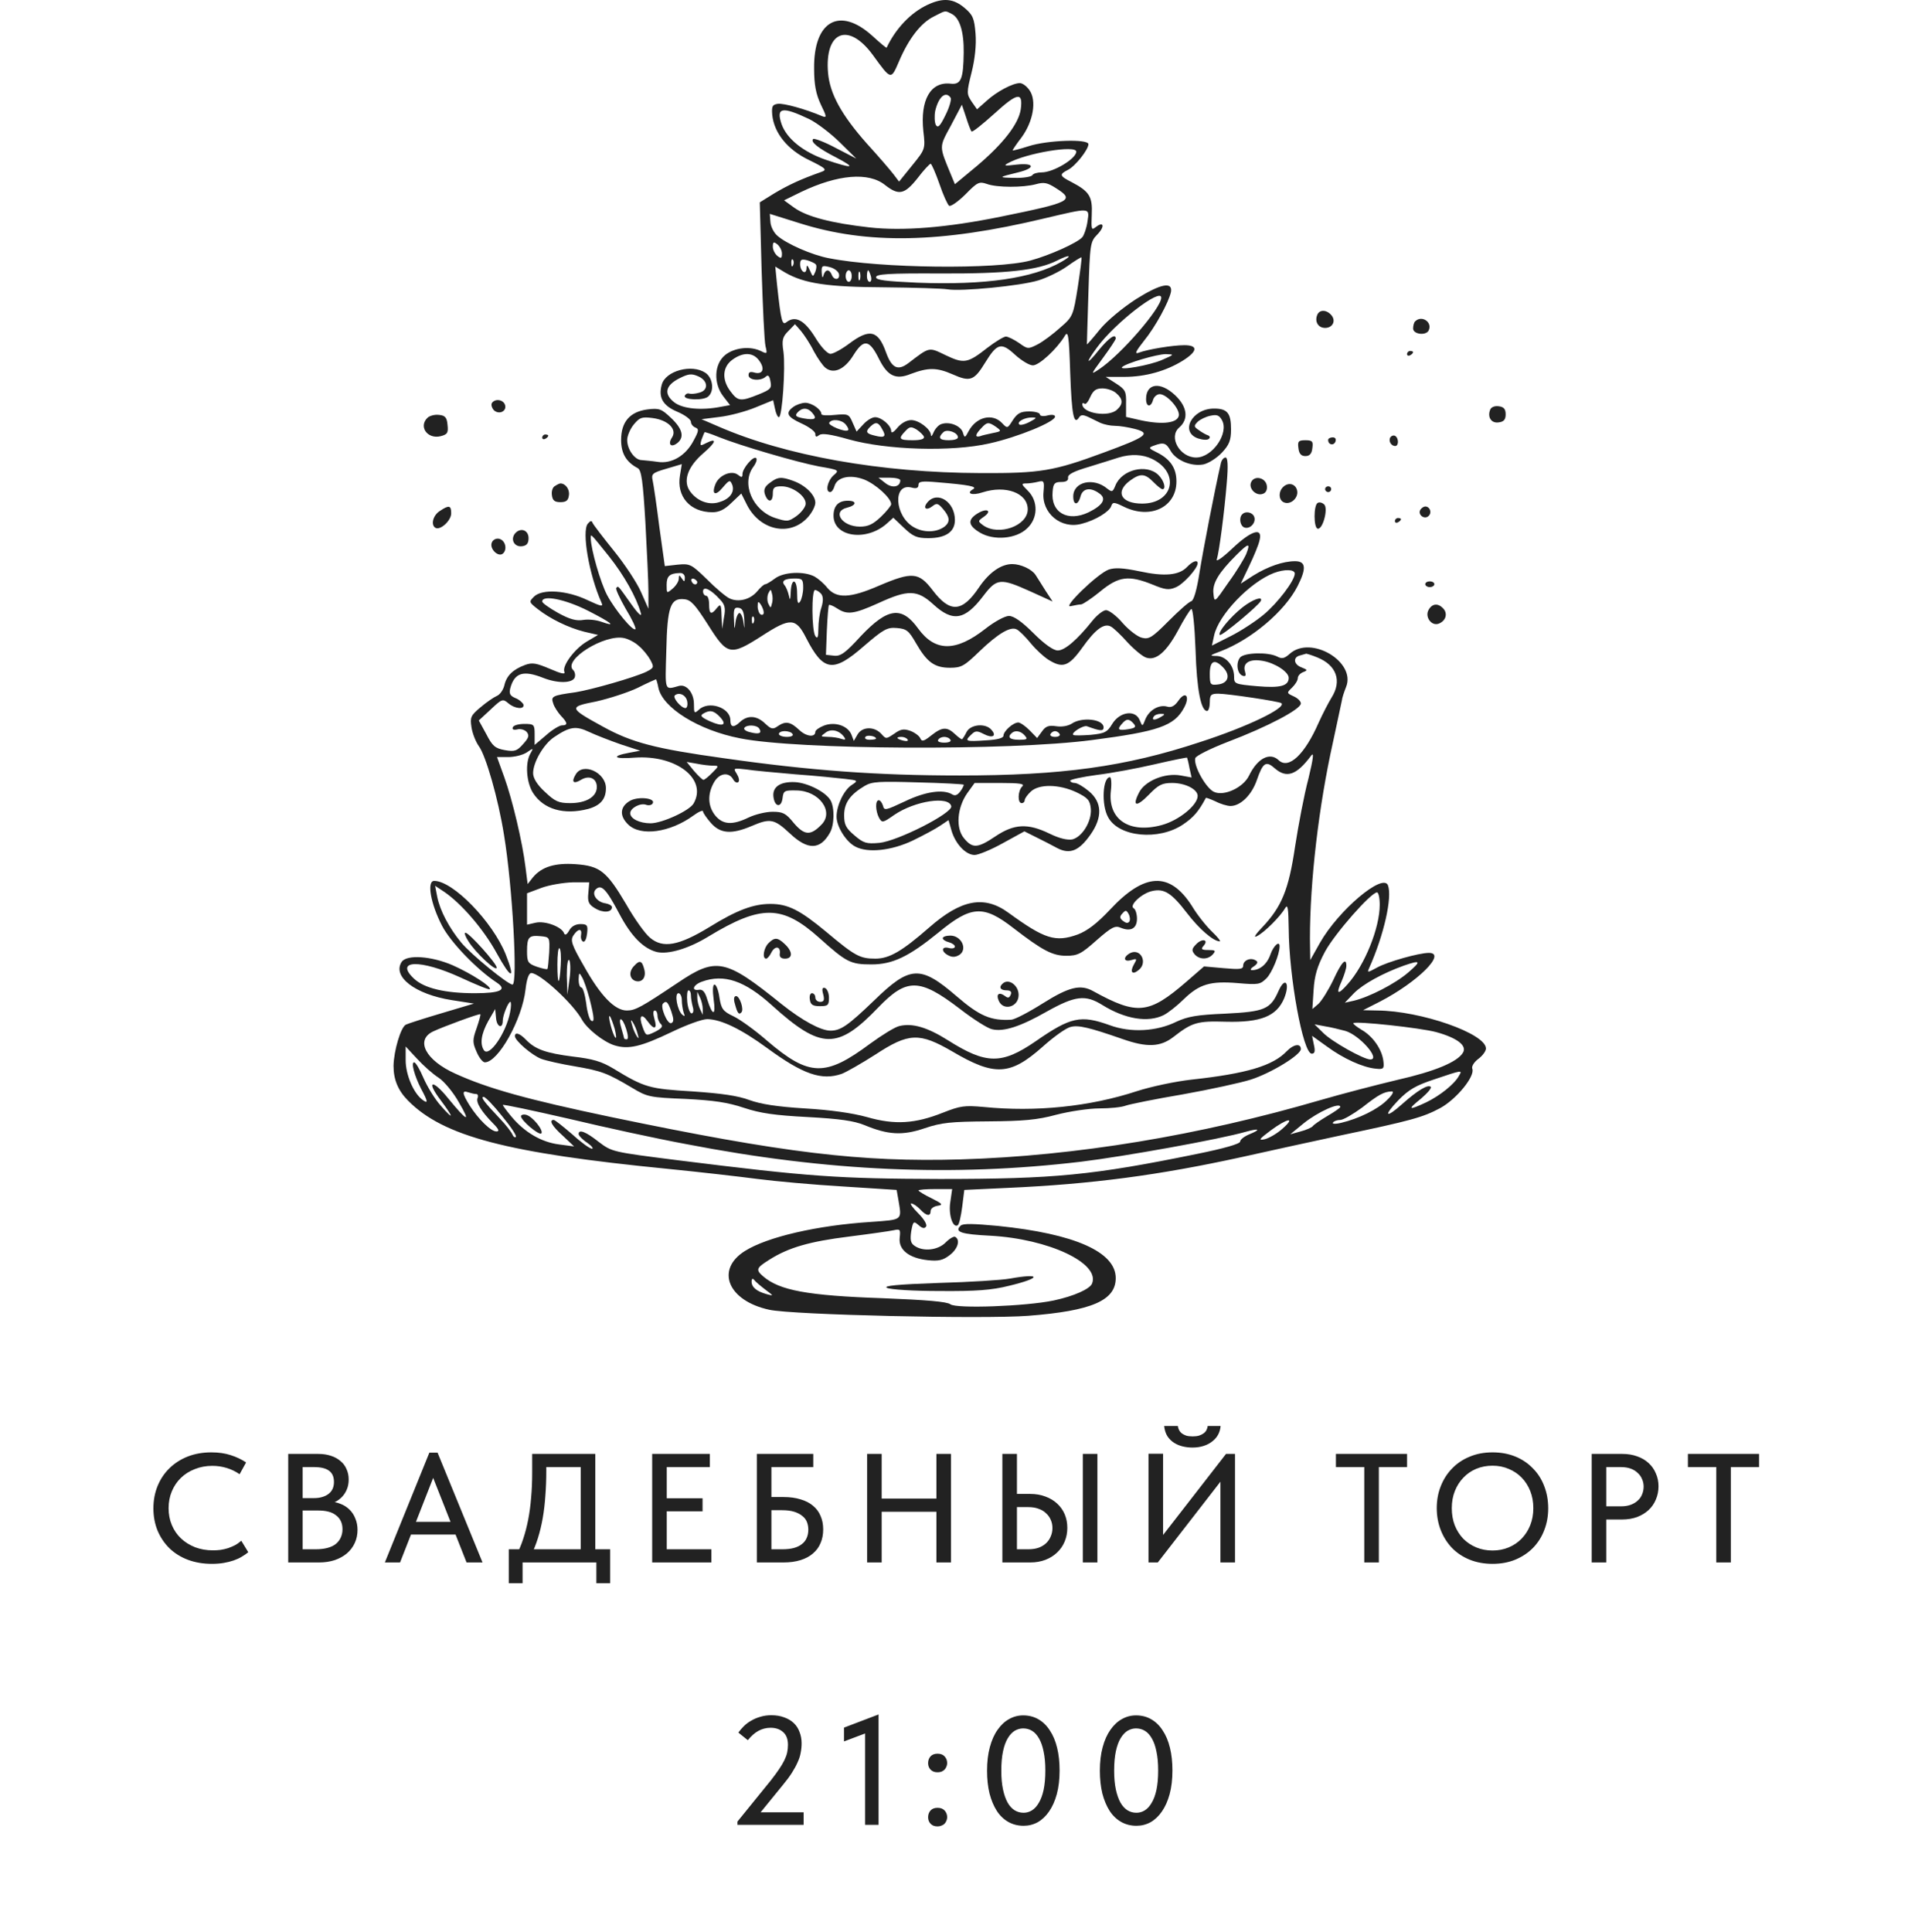 <?xml version="1.0" encoding="UTF-8"?> <svg xmlns="http://www.w3.org/2000/svg" width="160" height="162" viewBox="0 0 160 162" fill="none"><path d="M61.839 153V152.727L64.634 149.282C64.911 148.927 65.141 148.615 65.323 148.346C65.513 148.069 65.665 147.813 65.778 147.579C65.891 147.345 65.969 147.128 66.012 146.929C66.055 146.721 66.077 146.509 66.077 146.292C66.077 145.815 65.942 145.46 65.674 145.226C65.405 144.983 65.054 144.862 64.621 144.862C64.257 144.862 63.914 144.949 63.594 145.122C63.282 145.295 62.987 145.555 62.71 145.902L61.917 145.265C62.047 145.083 62.199 144.905 62.372 144.732C62.554 144.55 62.762 144.394 62.996 144.264C63.23 144.125 63.486 144.017 63.763 143.939C64.049 143.852 64.356 143.809 64.686 143.809C65.093 143.809 65.453 143.87 65.765 143.991C66.085 144.104 66.354 144.264 66.571 144.472C66.787 144.68 66.948 144.931 67.052 145.226C67.165 145.512 67.221 145.824 67.221 146.162C67.221 146.431 67.195 146.695 67.143 146.955C67.1 147.215 67.013 147.484 66.883 147.761C66.761 148.038 66.601 148.333 66.402 148.645C66.203 148.957 65.951 149.295 65.648 149.659L63.36 152.467L62.801 151.947H67.39V153H61.839ZM72.543 153V144.758L73.089 145.135L70.775 146.006V144.849L73.674 143.744V153H72.543ZM78.621 153.13C78.37 153.13 78.175 153.056 78.036 152.909C77.897 152.762 77.828 152.58 77.828 152.363C77.828 152.146 77.893 151.96 78.023 151.804C78.162 151.648 78.361 151.57 78.621 151.57C78.881 151.57 79.08 151.648 79.219 151.804C79.358 151.96 79.427 152.146 79.427 152.363C79.427 152.467 79.405 152.567 79.362 152.662C79.327 152.749 79.275 152.831 79.206 152.909C79.137 152.978 79.05 153.03 78.946 153.065C78.851 153.108 78.742 153.13 78.621 153.13ZM78.621 148.593C78.37 148.593 78.175 148.519 78.036 148.372C77.897 148.225 77.828 148.043 77.828 147.826C77.828 147.609 77.893 147.423 78.023 147.267C78.162 147.111 78.361 147.033 78.621 147.033C78.881 147.033 79.08 147.111 79.219 147.267C79.358 147.423 79.427 147.609 79.427 147.826C79.427 147.93 79.405 148.03 79.362 148.125C79.327 148.212 79.275 148.294 79.206 148.372C79.137 148.441 79.05 148.498 78.946 148.541C78.851 148.576 78.742 148.593 78.621 148.593ZM85.839 153.078C85.362 153.078 84.933 152.97 84.552 152.753C84.17 152.536 83.85 152.229 83.59 151.83C83.33 151.423 83.126 150.937 82.979 150.374C82.84 149.802 82.771 149.165 82.771 148.463C82.771 147.718 82.849 147.059 83.005 146.487C83.161 145.906 83.377 145.421 83.655 145.031C83.932 144.632 84.253 144.333 84.617 144.134C84.981 143.926 85.375 143.822 85.8 143.822C86.276 143.822 86.701 143.93 87.074 144.147C87.455 144.364 87.776 144.676 88.036 145.083C88.304 145.482 88.508 145.967 88.647 146.539C88.785 147.102 88.855 147.735 88.855 148.437C88.855 149.182 88.777 149.845 88.621 150.426C88.465 150.998 88.248 151.483 87.971 151.882C87.702 152.272 87.386 152.571 87.022 152.779C86.658 152.978 86.263 153.078 85.839 153.078ZM85.839 151.986C86.081 151.986 86.311 151.921 86.528 151.791C86.753 151.652 86.948 151.44 87.113 151.154C87.286 150.868 87.42 150.504 87.516 150.062C87.611 149.611 87.659 149.07 87.659 148.437C87.659 147.83 87.611 147.306 87.516 146.864C87.429 146.422 87.303 146.058 87.139 145.772C86.974 145.477 86.779 145.261 86.554 145.122C86.328 144.983 86.077 144.914 85.8 144.914C85.557 144.914 85.323 144.979 85.098 145.109C84.881 145.239 84.686 145.447 84.513 145.733C84.339 146.019 84.205 146.387 84.11 146.838C84.014 147.289 83.967 147.83 83.967 148.463C83.967 149.061 84.014 149.585 84.11 150.036C84.205 150.478 84.335 150.846 84.5 151.141C84.664 151.427 84.859 151.639 85.085 151.778C85.31 151.917 85.561 151.986 85.839 151.986ZM95.301 153.078C94.825 153.078 94.396 152.97 94.014 152.753C93.633 152.536 93.312 152.229 93.052 151.83C92.792 151.423 92.589 150.937 92.441 150.374C92.303 149.802 92.233 149.165 92.233 148.463C92.233 147.718 92.311 147.059 92.467 146.487C92.623 145.906 92.84 145.421 93.117 145.031C93.395 144.632 93.715 144.333 94.079 144.134C94.443 143.926 94.838 143.822 95.262 143.822C95.739 143.822 96.164 143.93 96.536 144.147C96.918 144.364 97.238 144.676 97.498 145.083C97.767 145.482 97.971 145.967 98.109 146.539C98.248 147.102 98.317 147.735 98.317 148.437C98.317 149.182 98.239 149.845 98.083 150.426C97.927 150.998 97.711 151.483 97.433 151.882C97.165 152.272 96.848 152.571 96.484 152.779C96.12 152.978 95.726 153.078 95.301 153.078ZM95.301 151.986C95.544 151.986 95.774 151.921 95.99 151.791C96.216 151.652 96.411 151.44 96.575 151.154C96.749 150.868 96.883 150.504 96.978 150.062C97.074 149.611 97.121 149.07 97.121 148.437C97.121 147.83 97.074 147.306 96.978 146.864C96.892 146.422 96.766 146.058 96.601 145.772C96.437 145.477 96.242 145.261 96.016 145.122C95.791 144.983 95.54 144.914 95.262 144.914C95.02 144.914 94.786 144.979 94.56 145.109C94.344 145.239 94.149 145.447 93.975 145.733C93.802 146.019 93.668 146.387 93.572 146.838C93.477 147.289 93.429 147.83 93.429 148.463C93.429 149.061 93.477 149.585 93.572 150.036C93.668 150.478 93.798 150.846 93.962 151.141C94.127 151.427 94.322 151.639 94.547 151.778C94.773 151.917 95.024 151.986 95.301 151.986Z" fill="#222222"></path><path d="M17.765 131.117C17.037 131.117 16.37 131.004 15.763 130.779C15.165 130.554 14.649 130.233 14.216 129.817C13.791 129.401 13.458 128.907 13.215 128.335C12.981 127.763 12.864 127.139 12.864 126.463C12.864 125.787 12.981 125.163 13.215 124.591C13.449 124.019 13.778 123.525 14.203 123.109C14.636 122.684 15.148 122.355 15.737 122.121C16.335 121.887 16.998 121.77 17.726 121.77C18.333 121.77 18.874 121.848 19.351 122.004C19.836 122.16 20.265 122.364 20.638 122.615L20.092 123.603C19.771 123.378 19.416 123.204 19.026 123.083C18.636 122.962 18.229 122.901 17.804 122.901C17.275 122.901 16.786 122.992 16.335 123.174C15.884 123.347 15.494 123.594 15.165 123.915C14.844 124.227 14.593 124.6 14.411 125.033C14.229 125.466 14.138 125.939 14.138 126.45C14.138 126.961 14.229 127.434 14.411 127.867C14.593 128.3 14.849 128.673 15.178 128.985C15.507 129.297 15.902 129.544 16.361 129.726C16.82 129.899 17.323 129.986 17.869 129.986C18.077 129.986 18.285 129.973 18.493 129.947C18.71 129.912 18.918 129.865 19.117 129.804C19.316 129.735 19.511 129.652 19.702 129.557C19.893 129.453 20.07 129.327 20.235 129.18L20.82 130.142C20.664 130.272 20.482 130.398 20.274 130.519C20.075 130.64 19.849 130.744 19.598 130.831C19.347 130.918 19.069 130.987 18.766 131.039C18.463 131.091 18.129 131.117 17.765 131.117ZM24.17 131V121.9H26.679C27.078 121.9 27.433 121.952 27.745 122.056C28.066 122.16 28.334 122.307 28.551 122.498C28.776 122.68 28.945 122.905 29.058 123.174C29.179 123.434 29.24 123.724 29.24 124.045C29.24 124.357 29.188 124.634 29.084 124.877C28.988 125.111 28.858 125.315 28.694 125.488C28.538 125.653 28.364 125.787 28.174 125.891C27.992 125.986 27.81 126.056 27.628 126.099L27.589 125.891C27.936 125.9 28.256 125.965 28.551 126.086C28.846 126.199 29.097 126.359 29.305 126.567C29.521 126.775 29.686 127.026 29.799 127.321C29.92 127.607 29.981 127.923 29.981 128.27C29.981 128.669 29.903 129.037 29.747 129.375C29.591 129.713 29.37 130.003 29.084 130.246C28.806 130.48 28.468 130.666 28.07 130.805C27.671 130.935 27.233 131 26.757 131H24.17ZM25.379 130.532L24.924 129.895H26.471C26.852 129.895 27.186 129.856 27.472 129.778C27.758 129.7 27.992 129.587 28.174 129.44C28.356 129.284 28.49 129.106 28.577 128.907C28.672 128.699 28.72 128.469 28.72 128.218C28.72 127.949 28.672 127.72 28.577 127.529C28.482 127.33 28.343 127.165 28.161 127.035C27.988 126.896 27.775 126.797 27.524 126.736C27.281 126.675 27.008 126.645 26.705 126.645H25.08V125.605H26.341C26.592 125.605 26.817 125.575 27.017 125.514C27.225 125.453 27.402 125.367 27.55 125.254C27.697 125.141 27.81 125.003 27.888 124.838C27.966 124.665 28.005 124.47 28.005 124.253C28.005 123.828 27.87 123.516 27.602 123.317C27.333 123.109 26.913 123.005 26.341 123.005H24.924L25.379 122.394V130.532ZM32.274 131L36.005 121.796H36.694L40.464 131H39.125L36.07 123.265H36.577L33.548 131H32.274ZM34.159 128.66V127.594H38.488V128.66H34.159ZM43.315 130.35C43.532 129.951 43.718 129.509 43.874 129.024C44.039 128.53 44.177 127.997 44.29 127.425C44.403 126.844 44.485 126.229 44.537 125.579C44.598 124.92 44.628 124.218 44.628 123.473V121.9H49.919V130.22H48.697V122.459L49.399 123.005H44.862L45.811 122.42V123.33C45.811 124.041 45.785 124.73 45.733 125.397C45.69 126.056 45.616 126.684 45.512 127.282C45.408 127.871 45.274 128.43 45.109 128.959C44.944 129.488 44.749 129.973 44.524 130.415L43.315 130.35ZM42.665 132.742V129.895H51.167V132.742H50.01V131H43.822V132.742H42.665ZM54.69 131V121.9H59.526V123.005H55.912V125.618H58.915V126.71H55.912V129.895H59.656V131H54.69ZM63.467 131V121.9H68.199V123.005H64.689V125.514H65.703C66.241 125.514 66.717 125.579 67.133 125.709C67.549 125.83 67.896 126.008 68.173 126.242C68.459 126.476 68.672 126.762 68.81 127.1C68.958 127.429 69.031 127.806 69.031 128.231C69.031 128.656 68.958 129.037 68.81 129.375C68.672 129.713 68.459 130.003 68.173 130.246C67.896 130.489 67.549 130.675 67.133 130.805C66.717 130.935 66.241 131 65.703 131H63.467ZM65.612 129.895C65.976 129.895 66.293 129.86 66.561 129.791C66.839 129.713 67.064 129.605 67.237 129.466C67.419 129.327 67.554 129.158 67.64 128.959C67.736 128.751 67.783 128.513 67.783 128.244C67.783 128.019 67.744 127.806 67.666 127.607C67.588 127.408 67.458 127.239 67.276 127.1C67.103 126.953 66.878 126.836 66.6 126.749C66.323 126.662 65.981 126.619 65.573 126.619H64.689V129.895H65.612ZM79.136 125.644V126.749H73.325V125.644H79.136ZM73.936 121.9V131H72.714V121.9H73.936ZM78.525 131V121.9H79.747V131H78.525ZM84.056 131V121.9H85.278V125.254H86.396C86.864 125.254 87.288 125.328 87.67 125.475C88.051 125.614 88.376 125.809 88.645 126.06C88.922 126.311 89.134 126.61 89.282 126.957C89.429 127.304 89.503 127.685 89.503 128.101C89.503 128.508 89.429 128.89 89.282 129.245C89.134 129.6 88.922 129.908 88.645 130.168C88.376 130.428 88.051 130.632 87.67 130.779C87.288 130.926 86.864 131 86.396 131H84.056ZM86.24 129.895C86.56 129.895 86.846 129.852 87.098 129.765C87.349 129.67 87.557 129.544 87.722 129.388C87.895 129.223 88.025 129.033 88.112 128.816C88.207 128.599 88.255 128.365 88.255 128.114C88.255 127.863 88.207 127.633 88.112 127.425C88.025 127.217 87.895 127.035 87.722 126.879C87.557 126.714 87.349 126.589 87.098 126.502C86.855 126.407 86.565 126.359 86.227 126.359H85.278V129.895H86.24ZM90.803 131V121.9H92.025V131H90.803ZM96.311 131V121.887H97.533V129.128L97.299 128.998L102.811 121.9H103.565V131H102.343V123.421L102.798 123.642L97.091 131H96.311ZM99.99 121.367C99.73 121.367 99.466 121.337 99.197 121.276C98.937 121.215 98.695 121.116 98.469 120.977C98.244 120.838 98.053 120.652 97.897 120.418C97.75 120.184 97.659 119.898 97.624 119.56H98.768C98.785 119.681 98.82 119.794 98.872 119.898C98.924 120.002 98.998 120.093 99.093 120.171C99.197 120.249 99.323 120.314 99.47 120.366C99.618 120.409 99.799 120.431 100.016 120.431C100.224 120.431 100.402 120.409 100.549 120.366C100.705 120.314 100.835 120.249 100.939 120.171C101.043 120.093 101.121 120.002 101.173 119.898C101.225 119.794 101.26 119.681 101.277 119.56H102.356C102.339 119.803 102.274 120.037 102.161 120.262C102.049 120.479 101.888 120.669 101.68 120.834C101.481 120.999 101.238 121.129 100.952 121.224C100.666 121.319 100.346 121.367 99.99 121.367ZM114.405 131V123.005H112.026V121.9H117.993V123.005H115.627V131H114.405ZM125.162 129.999C125.647 129.999 126.098 129.912 126.514 129.739C126.93 129.566 127.289 129.323 127.593 129.011C127.905 128.69 128.147 128.313 128.321 127.88C128.494 127.447 128.581 126.97 128.581 126.45C128.581 125.921 128.494 125.44 128.321 125.007C128.147 124.574 127.909 124.201 127.606 123.889C127.302 123.577 126.943 123.334 126.527 123.161C126.111 122.979 125.656 122.888 125.162 122.888C124.668 122.888 124.213 122.975 123.797 123.148C123.381 123.321 123.021 123.568 122.718 123.889C122.414 124.201 122.176 124.574 122.003 125.007C121.829 125.44 121.743 125.921 121.743 126.45C121.743 126.97 121.825 127.447 121.99 127.88C122.163 128.313 122.401 128.69 122.705 129.011C123.017 129.323 123.381 129.566 123.797 129.739C124.213 129.912 124.668 129.999 125.162 129.999ZM125.162 131.117C124.46 131.117 123.818 131 123.238 130.766C122.666 130.532 122.176 130.207 121.769 129.791C121.361 129.366 121.045 128.868 120.82 128.296C120.594 127.724 120.482 127.104 120.482 126.437C120.482 125.778 120.594 125.167 120.82 124.604C121.045 124.032 121.361 123.538 121.769 123.122C122.176 122.697 122.666 122.368 123.238 122.134C123.81 121.891 124.451 121.77 125.162 121.77C125.864 121.77 126.501 121.887 127.073 122.121C127.645 122.355 128.134 122.684 128.542 123.109C128.958 123.525 129.274 124.019 129.491 124.591C129.716 125.163 129.829 125.787 129.829 126.463C129.829 127.122 129.716 127.737 129.491 128.309C129.274 128.872 128.962 129.362 128.555 129.778C128.147 130.194 127.653 130.523 127.073 130.766C126.501 131 125.864 131.117 125.162 131.117ZM136.037 121.9C136.505 121.9 136.925 121.969 137.298 122.108C137.671 122.238 137.987 122.424 138.247 122.667C138.516 122.91 138.719 123.2 138.858 123.538C139.005 123.867 139.079 124.227 139.079 124.617C139.079 125.007 139.005 125.375 138.858 125.722C138.719 126.06 138.516 126.355 138.247 126.606C137.987 126.849 137.666 127.044 137.285 127.191C136.904 127.33 136.479 127.399 136.011 127.399H134.698V131H133.476V121.9H136.037ZM135.946 126.294C136.249 126.294 136.518 126.251 136.752 126.164C136.986 126.077 137.181 125.96 137.337 125.813C137.502 125.666 137.623 125.492 137.701 125.293C137.788 125.085 137.831 124.868 137.831 124.643C137.831 124.418 137.788 124.21 137.701 124.019C137.623 123.82 137.502 123.646 137.337 123.499C137.181 123.343 136.986 123.222 136.752 123.135C136.518 123.048 136.245 123.005 135.933 123.005H134.698V126.294H135.946ZM143.922 131V123.005H141.543V121.9H147.51V123.005H145.144V131H143.922Z" fill="#222222"></path><path d="M77.786 0.4C76.386 1.052 75.114 2.38 74.35 3.998C74.325 4.046 73.791 3.588 73.154 3.008C70.406 0.521 68.218 1.752 68.269 5.761C68.269 7.089 68.421 7.886 68.829 8.755C69.338 9.793 69.338 9.89 68.956 9.745C67.531 9.141 65.699 8.634 65.215 8.707C64.757 8.779 64.706 8.924 64.757 9.624C64.91 11.146 66.029 12.546 67.836 13.415C69.312 14.14 69.388 14.236 68.829 14.43C67.124 15.033 66.106 15.516 64.961 16.192L63.714 16.965L63.867 22.64C63.968 25.779 64.096 28.652 64.197 29.039C64.35 29.667 64.325 29.691 63.841 29.449C62.925 28.991 61.602 29.135 60.813 29.763C59.871 30.536 59.821 32.154 60.66 33.24L61.22 33.965L60.431 34.11C58.803 34.424 57.276 34.279 56.563 33.748C55.647 33.047 55.775 32.323 56.971 31.719C57.734 31.333 57.988 31.309 58.548 31.55C59.388 31.912 59.439 32.733 58.625 32.927C58.294 33.023 57.938 33.047 57.785 32.999C57.658 32.951 57.505 33.023 57.429 33.168C57.251 33.53 58.93 33.603 59.362 33.265C59.922 32.83 59.795 31.695 59.159 31.26C58.014 30.488 55.8 31.091 55.495 32.25C55.189 33.337 55.596 34.013 56.792 34.52C57.429 34.786 57.938 35.172 57.938 35.365C57.938 35.559 58.116 35.776 58.319 35.848C58.625 35.969 58.599 36.138 58.166 36.935C57.505 38.215 56.309 38.915 55.138 38.722C54.655 38.65 54.044 38.601 53.815 38.577C53.23 38.577 52.594 37.684 52.594 36.887C52.594 36.549 52.848 35.945 53.154 35.583C53.637 35.003 53.815 34.931 54.731 35.051C56.029 35.221 56.792 35.993 56.36 36.669C55.978 37.249 56.258 37.563 56.792 37.152C57.403 36.669 57.251 35.969 56.283 35.051C55.469 34.279 55.291 34.206 54.299 34.327C52.823 34.52 52.085 35.365 52.085 36.887C52.085 38.022 52.517 38.746 53.484 39.253C53.79 39.422 53.917 40.364 54.121 43.793C54.248 46.183 54.375 48.791 54.375 49.588V51.037L53.764 49.661C53.434 48.888 52.416 47.343 51.5 46.208C50.584 45.073 49.769 44.01 49.693 43.841C49.617 43.624 49.515 43.648 49.286 43.914C48.777 44.566 49.388 48.163 50.431 50.506C50.609 50.892 50.456 50.868 49.26 50.313C47.555 49.492 45.469 49.347 44.782 50.023C44.349 50.458 44.349 50.482 45.087 51.061C46.13 51.882 47.657 52.631 49.006 52.969L50.151 53.234L49.209 53.79C48.191 54.394 47.123 55.818 47.326 56.325C47.428 56.567 47.072 56.494 46.13 56.084C44.985 55.601 44.654 55.529 44.044 55.746C43.001 56.132 42.466 56.663 42.288 57.484C42.186 57.871 41.906 58.257 41.652 58.354C41.423 58.45 40.812 58.861 40.303 59.295C39.463 59.996 39.413 60.141 39.54 60.986C39.616 61.493 39.896 62.193 40.151 62.555C40.736 63.328 41.779 66.95 42.263 69.993C42.975 74.267 43.433 82.549 42.975 82.549C42.593 82.549 39.463 79.99 38.675 79.024C37.657 77.792 36.893 76.343 36.664 75.184L36.486 74.267L37.25 74.774C38.7 75.764 40.558 77.913 41.652 79.917C42.873 82.139 43.255 82.187 42.415 80.038C41.321 77.285 37.987 73.856 36.41 73.856C35.774 73.856 36.105 75.764 37.071 77.623C37.784 79 39.998 81.294 41.652 82.38C42.568 82.984 41.957 83.274 39.82 83.274C37.326 83.274 35.57 82.863 34.705 82.042C33.051 80.473 35.265 80.424 38.598 81.946C39.896 82.549 41.016 83.008 41.066 82.936C41.27 82.743 39.489 81.608 37.962 80.931C36.181 80.159 34.12 80.014 33.687 80.642C32.873 81.873 34.807 83.37 37.886 83.853L39.743 84.143L37.071 84.94C35.596 85.374 34.247 85.809 34.043 85.906C33.611 86.099 33.025 88.103 33 89.359C33 90.518 33.382 91.436 34.221 92.281C37.173 95.275 42.517 96.675 56.029 98.004C58.701 98.269 62.06 98.656 63.536 98.849C65.012 99.042 68.218 99.332 70.686 99.477L75.19 99.766L75.343 100.636C75.623 102.326 75.725 102.254 73.053 102.447C68.549 102.736 64.35 103.702 62.467 104.886C59.973 106.455 61.042 109.063 64.503 109.812C66.437 110.246 82.468 110.608 86.234 110.319C91.552 109.908 93.562 109.039 93.562 107.155C93.562 104.958 90.102 103.437 83.689 102.785C81.628 102.592 80.763 102.567 80.559 102.761C80 103.292 80.61 103.485 83.053 103.606C87.913 103.871 92.265 105.9 91.578 107.614C91.4 108.073 90.051 108.677 88.346 109.039C86.03 109.522 80.178 109.739 79.694 109.353C79.414 109.135 77.709 108.991 74.02 108.846C67.709 108.628 65.368 108.194 63.994 107.011C63.358 106.455 63.408 106.31 64.528 105.61C66.131 104.596 67.887 104.089 71.195 103.678C72.925 103.461 74.605 103.219 74.936 103.147C75.496 103.026 75.521 103.075 75.445 103.799C75.343 104.789 76.234 105.489 77.811 105.658C78.702 105.755 79.084 105.658 79.618 105.248C80.305 104.741 80.559 103.968 80.101 103.702C80 103.63 79.618 103.847 79.312 104.161C78.651 104.837 77.404 104.958 76.692 104.451C76.361 104.234 76.31 103.944 76.412 103.244C76.564 102.398 76.615 102.35 77.022 102.712C77.353 103.002 77.531 103.026 77.659 102.833C77.76 102.664 77.48 102.205 76.997 101.722C76.539 101.263 76.284 100.901 76.412 100.901C76.564 100.901 76.895 101.119 77.15 101.384C77.684 101.964 78.04 102.012 78.04 101.529C78.04 101.336 78.295 101.143 78.626 101.094C79.109 101.022 79.033 100.925 78.117 100.467C77.506 100.177 77.022 99.863 77.022 99.815C77.022 99.742 77.659 99.694 78.447 99.694H79.847L79.694 100.756C79.516 101.819 79.898 102.978 80.305 102.736C80.432 102.664 80.585 101.964 80.687 101.191L80.865 99.766L84.478 99.597C91.552 99.283 97.176 98.535 104.123 97.013C106.515 96.482 110.23 95.661 112.393 95.203C118.373 93.947 119.314 93.681 120.765 92.909C122.139 92.16 123.717 90.228 123.462 89.6C123.386 89.407 123.615 89.045 123.971 88.779C124.327 88.514 124.607 88.127 124.607 87.91C124.607 86.654 119.136 84.747 115.497 84.723L114.301 84.698L115.726 83.974C118.856 82.356 121.35 79.893 119.823 79.893C118.984 79.893 116.337 80.642 115.472 81.125C114.683 81.559 114.632 81.559 114.81 81.173C116.057 78.396 116.77 75.209 116.388 74.219C115.955 73.18 112.24 76.319 110.688 79.048L109.874 80.497L109.848 78.686C109.848 73.88 110.586 67.578 111.782 62.217C112.138 60.575 112.469 59.03 112.52 58.764C112.546 58.499 112.724 57.992 112.876 57.605C113.742 55.504 109.95 53.234 108.169 54.804C107.711 55.215 107.507 55.263 107.1 55.045C106.337 54.659 104.377 54.707 103.996 55.118C103.614 55.577 103.741 56.519 104.225 56.663C104.454 56.736 104.505 56.639 104.403 56.301C104.174 55.577 104.81 55.215 105.879 55.408C106.896 55.577 108.067 56.325 108.067 56.832C108.067 57.508 107.38 57.702 105.421 57.533C103.538 57.364 103.487 57.34 103.487 56.736C103.487 55.818 102.825 55.021 102.011 54.997C101.4 54.997 101.425 54.949 102.342 54.611C104.937 53.621 107.736 51.254 108.805 49.154C109.568 47.656 109.517 47.053 108.601 47.053C107.609 47.053 106.337 47.487 105.09 48.26L104.046 48.936L104.759 47.439C105.141 46.642 105.548 45.676 105.624 45.29C105.904 44.179 104.937 44.469 103.334 45.99C102.545 46.739 101.96 47.149 102.036 46.908C102.24 46.256 102.672 42.948 102.876 40.461C103.003 38.987 102.952 38.36 102.774 38.36C102.596 38.36 102.418 38.601 102.367 38.891C101.858 41.112 100.891 46.111 100.586 48.019C100.357 49.492 100.102 50.337 99.899 50.409C99.695 50.458 98.855 51.206 97.99 52.075C96.642 53.428 96.362 53.621 95.776 53.476C95.42 53.404 94.682 52.848 94.148 52.244C93.639 51.641 93.003 51.158 92.748 51.158C92.519 51.158 91.985 51.568 91.603 52.051C90.331 53.645 89.287 54.538 88.702 54.538C88.346 54.538 87.608 54.031 86.667 53.09C85.7 52.124 85.013 51.641 84.605 51.641C84.275 51.641 83.384 52.124 82.621 52.727C80.152 54.659 78.422 54.659 76.997 52.703C75.623 50.796 74.452 50.941 72.188 53.331C70.89 54.756 70.483 55.045 69.923 54.973L69.261 54.901L69.338 52.848C69.388 51.713 69.465 50.771 69.516 50.723C69.567 50.675 69.872 50.796 70.203 51.013C71.042 51.568 71.602 51.496 73.689 50.554C76.157 49.419 76.921 49.443 78.269 50.675C79.898 52.172 80.916 52.003 82.468 49.95C83.588 48.477 83.893 48.453 86.412 49.588L88.27 50.433L87.684 49.54C87.354 49.033 86.997 48.429 86.845 48.212C86.539 47.729 85.598 47.294 84.885 47.294C83.944 47.294 82.951 47.995 82.112 49.226C80.687 51.351 79.669 51.423 78.193 49.468C77.048 47.97 76.488 47.922 73.714 49.105C71.272 50.168 70.152 50.192 69.388 49.298C69.083 48.912 68.6 48.502 68.294 48.333C67.404 47.874 65.724 47.946 64.986 48.502C64.63 48.767 64.274 48.984 64.172 48.984C64.07 48.984 63.765 49.25 63.51 49.564C62.925 50.264 61.933 50.53 61.169 50.168C60.864 50.023 59.999 49.298 59.261 48.55C57.963 47.294 57.861 47.246 56.818 47.343L55.749 47.463L55.291 44.179C55.062 42.368 54.808 40.63 54.731 40.291C54.604 39.736 54.706 39.639 55.876 39.301L57.174 38.915L57.021 39.857C56.716 41.62 57.861 42.948 59.744 42.948C60.304 42.948 60.762 42.73 61.347 42.151L62.162 41.378L62.645 42.344C63.739 44.469 66.208 45 67.683 43.431C68.065 43.044 68.371 42.441 68.371 42.151C68.371 41.499 67.531 40.678 66.513 40.316C65.521 39.953 65.215 39.978 64.554 40.485C64.121 40.799 64.019 41.064 64.147 41.451C64.401 42.175 64.808 42.127 64.808 41.378C64.808 40.871 64.935 40.774 65.546 40.774C66.487 40.774 67.658 41.644 67.556 42.296C67.505 42.561 67.175 42.996 66.767 43.286C66.106 43.745 66.004 43.745 65.012 43.431C63.103 42.803 62.136 40.533 63.179 39.132C63.408 38.819 63.51 38.505 63.408 38.408C63.179 38.191 62.263 39.277 62.263 39.736C62.263 40.05 62.187 40.05 61.882 39.809C61.347 39.398 60.304 39.833 59.999 40.581C59.642 41.475 59.999 41.62 60.609 40.871C61.169 40.219 61.22 40.219 61.398 40.63C61.627 41.209 61.246 41.813 60.38 42.078C59.515 42.392 58.523 42.054 57.912 41.257C57.225 40.388 57.632 39.157 58.981 37.998C60.05 37.08 60.177 36.669 59.21 37.152C58.701 37.418 58.675 37.394 58.828 36.863C58.93 36.573 59.057 36.283 59.083 36.235C59.108 36.211 59.642 36.38 60.279 36.645C62.085 37.37 66.793 38.746 68.676 39.108C70.381 39.398 70.406 39.422 69.897 39.857C69.388 40.316 69.185 41.257 69.617 41.257C69.745 41.257 69.897 41.04 69.974 40.774C70.177 40.002 71.272 39.76 72.442 40.195C73.434 40.581 74.732 41.764 74.732 42.272C74.732 42.392 74.35 42.875 73.867 43.334C73.205 43.962 72.798 44.155 72.111 44.155C70.61 44.155 69.745 42.875 71.042 42.561C71.831 42.368 71.882 41.982 71.093 41.982C70.305 41.982 69.897 42.416 69.897 43.237C69.897 45.024 72.646 45.435 74.376 43.889L74.91 43.407L75.826 44.276C76.564 44.976 76.895 45.121 77.837 45.121C79.312 45.121 80.076 44.59 80.076 43.6C80.076 42.078 78.626 41.137 77.786 42.102C77.353 42.61 77.659 42.851 78.193 42.441C78.549 42.151 78.676 42.199 79.084 42.682C79.643 43.334 79.694 43.745 79.236 44.131C78.549 44.662 77.43 44.686 76.59 44.179C75.012 43.237 74.859 40.509 76.412 40.871C76.844 40.992 77.022 40.919 77.022 40.654C77.022 40.364 77.302 40.316 78.626 40.436C81.272 40.654 81.984 40.799 81.603 41.016C80.967 41.378 81.526 41.571 82.392 41.282C84.326 40.654 86.183 41.33 86.183 42.706C86.183 44.083 83.766 44.952 82.468 44.059C81.984 43.696 81.984 43.696 82.493 43.334C83.231 42.827 82.773 42.561 81.984 43.044C81.119 43.575 81.17 44.059 82.188 44.662C83.333 45.338 85.216 45.193 86.132 44.3C87.048 43.455 87.074 42.03 86.209 41.161C85.623 40.581 85.623 40.533 86.081 40.533C86.336 40.533 86.794 40.461 87.074 40.388C87.557 40.267 87.583 40.364 87.506 41.257C87.328 43.02 88.982 44.397 90.713 43.914C91.858 43.624 93.028 42.899 93.181 42.441C93.308 42.078 93.41 42.078 94.25 42.489C96.489 43.575 98.652 42.513 98.652 40.364C98.652 39.253 98.143 38.505 97.049 37.949C96.311 37.587 96.285 37.539 96.743 37.37C97.583 37.056 97.787 37.128 98.168 37.804C98.626 38.601 99.899 39.132 100.917 38.939C101.349 38.843 102.036 38.408 102.469 37.949C103.08 37.297 103.232 36.911 103.232 35.993C103.232 34.641 102.927 34.255 101.807 34.255C99.95 34.255 98.906 36.235 100.484 36.766C100.866 36.887 101.273 36.911 101.375 36.79C101.502 36.694 101.451 36.549 101.298 36.5C101.146 36.452 100.789 36.259 100.535 36.066C100.102 35.776 100.102 35.703 100.433 35.365C100.637 35.172 101.12 34.931 101.502 34.858C102.036 34.738 102.24 34.81 102.469 35.221C103.08 36.307 101.68 38.36 100.306 38.36C98.932 38.36 97.965 36.645 98.881 35.848C99.695 35.148 99.568 34.11 98.55 33.144C97.303 31.961 96.107 32.13 96.107 33.458C96.107 34.134 96.514 34.182 96.692 33.53C96.769 33.265 97.023 33.047 97.252 33.047C97.838 33.047 98.932 34.255 98.855 34.834C98.754 35.462 97.532 35.631 95.7 35.245L94.428 34.955V33.844C94.453 32.83 94.377 32.661 93.588 32.154L92.723 31.599H94.275C96.031 31.599 97.787 31.116 99.212 30.222C100.433 29.449 100.484 28.942 99.313 28.942C98.372 28.942 96.26 29.28 95.496 29.57C95.115 29.715 95.242 29.449 95.929 28.58C96.896 27.397 98.016 25.32 98.194 24.475C98.347 23.581 97.303 23.799 95.267 25.079C94.148 25.803 92.85 26.866 92.239 27.614C91.654 28.339 91.171 28.894 91.145 28.87C91.145 28.846 91.196 26.89 91.272 24.547C91.4 20.442 91.425 20.273 92.01 19.67C92.672 18.994 92.57 18.511 91.883 19.042C91.527 19.332 91.501 19.235 91.552 18.003C91.629 16.482 91.349 16.048 89.873 15.275C88.829 14.744 88.804 14.623 89.567 14.236C90.178 13.923 91.272 12.546 91.272 12.087C91.272 11.629 87.812 11.749 86.259 12.257C85.522 12.498 84.911 12.643 84.911 12.619C84.911 12.57 85.242 12.063 85.674 11.508C86.641 10.18 86.947 8.441 86.336 7.572C86.107 7.234 85.751 6.968 85.522 6.968C84.936 6.968 83.588 7.668 82.722 8.465L81.933 9.166L81.475 8.514C81.068 7.886 81.043 7.789 81.475 6.075C81.755 4.964 81.883 3.757 81.806 2.815C81.704 1.535 81.577 1.245 80.89 0.666C79.949 -0.131 79.084 -0.204 77.786 0.4ZM79.822 1.173C80.483 1.511 80.839 2.694 80.814 4.409C80.788 6.63 80.585 7.113 79.72 7.016C78.04 6.823 77.15 8.369 77.43 11.001C77.608 12.498 77.582 12.522 76.488 13.874L75.394 15.227L74.936 14.623C74.681 14.285 73.663 13.102 72.671 12.015C70.559 9.624 69.592 7.862 69.439 6.123C69.134 2.622 71.144 1.801 73.205 4.626C74.732 6.727 74.707 6.727 75.394 5.133C76.208 3.225 77.226 1.921 78.295 1.39C79.338 0.859 79.211 0.859 79.822 1.173ZM79.72 8.2C79.796 8.345 79.618 8.997 79.287 9.649C78.829 10.59 78.651 10.759 78.473 10.47C78.371 10.252 78.346 9.745 78.422 9.31C78.702 8.103 79.312 7.596 79.72 8.2ZM85.598 9.166C85.42 10.373 84.147 12.039 81.883 13.947L80.076 15.444L79.796 14.768C78.727 12.184 78.727 12.401 79.745 10.518L80.661 8.779L81.017 9.842C81.196 10.421 81.399 10.953 81.475 11.025C81.552 11.097 82.392 10.421 83.384 9.528C85.318 7.765 85.801 7.668 85.598 9.166ZM67.862 9.987C68.498 10.3 69.643 11.17 70.406 11.918L71.806 13.295L70.076 12.401C69.134 11.894 68.269 11.58 68.192 11.653C67.938 11.894 68.6 12.425 70.152 13.222C71.857 14.116 71.526 14.164 69.236 13.391C67.353 12.739 65.979 11.629 65.546 10.421C65.062 8.997 65.572 8.9 67.862 9.987ZM90.254 12.715C90.254 13.295 88.346 14.454 87.354 14.454C86.997 14.454 86.641 14.55 86.565 14.695C86.488 14.816 85.801 14.937 85.089 14.913C83.664 14.889 83.689 14.864 85.369 14.454C86.87 14.092 86.768 13.633 85.242 13.802C84.249 13.923 84.122 13.899 84.529 13.681C86.03 12.836 90.254 12.136 90.254 12.715ZM78.778 15.42C79.084 16.337 79.465 17.158 79.592 17.255C79.745 17.327 80.356 16.893 80.967 16.289C81.959 15.275 82.112 15.202 82.748 15.42C83.588 15.734 85.801 15.734 86.87 15.444C87.557 15.251 87.837 15.323 88.524 15.758C90.178 16.796 89.822 16.965 83.893 18.172C79.389 19.09 75.699 19.38 72.9 19.066C69.694 18.704 67.683 18.172 66.615 17.424L65.75 16.796L67.175 16.096C70.254 14.623 72.849 14.406 74.223 15.516C75.368 16.41 75.852 16.313 76.946 14.937C77.455 14.261 77.964 13.729 78.04 13.729C78.117 13.729 78.447 14.478 78.778 15.42ZM91.196 18.559C91.12 19.114 90.916 19.694 90.763 19.887C90.331 20.37 88.015 21.408 86.412 21.843C83.562 22.616 73.765 22.495 69.516 21.65C68.091 21.384 65.953 20.442 65.19 19.766C64.884 19.501 64.63 18.994 64.605 18.607L64.554 17.931L67.022 18.704C72.722 20.515 78.88 20.394 87.557 18.317C91.451 17.4 91.374 17.376 91.196 18.559ZM65.572 21.263C65.572 21.674 65.495 21.698 65.19 21.457C64.986 21.288 64.808 20.95 64.808 20.684C64.808 20.273 64.884 20.249 65.19 20.491C65.393 20.66 65.572 20.998 65.572 21.263ZM89.033 21.939C86.616 23.34 82.595 23.92 76.921 23.702C74.274 23.581 73.46 23.485 73.46 23.244C73.46 22.978 74.503 22.905 78.88 22.93C84.453 22.954 87.023 22.664 88.651 21.843C89.695 21.312 90 21.384 89.033 21.939ZM90.382 24.064C90 26.455 89.975 26.552 88.906 27.469C88.321 28 87.481 28.628 87.023 28.87C86.209 29.28 86.183 29.28 85.445 28.749C85.013 28.459 84.529 28.218 84.351 28.218C84.173 28.218 83.46 28.652 82.799 29.16C81.145 30.463 80.839 30.512 79.312 29.787C77.862 29.087 77.989 29.063 76.183 30.439C75.292 31.116 74.783 30.874 74.3 29.546C73.638 27.687 72.925 27.518 71.195 28.822C70.584 29.28 69.872 29.667 69.643 29.667C69.388 29.667 68.854 29.111 68.345 28.266C67.454 26.841 66.691 26.431 65.953 27.011C65.597 27.3 65.495 26.962 65.164 23.895L65.012 22.35L65.851 22.857C67.454 23.775 69.388 24.064 74.172 24.089C76.641 24.113 79.033 24.185 79.465 24.258C80.585 24.451 85.598 23.968 87.074 23.509C87.786 23.292 88.88 22.761 89.491 22.326C90.127 21.867 90.662 21.553 90.687 21.577C90.738 21.602 90.585 22.712 90.382 24.064ZM66.513 22.229C66.437 22.422 66.36 22.35 66.36 22.084C66.335 21.819 66.411 21.674 66.487 21.77C66.564 21.843 66.589 22.06 66.513 22.229ZM68.396 22.157C68.498 22.229 68.472 22.519 68.371 22.785C68.167 23.244 68.167 23.244 67.912 22.664C67.709 22.205 67.633 22.181 67.633 22.495C67.607 23.099 67.098 22.761 67.098 22.157C67.098 21.77 67.2 21.698 67.683 21.819C67.989 21.915 68.32 22.06 68.396 22.157ZM70.355 22.978C70.457 23.485 69.923 23.533 69.745 23.026C69.541 22.543 69.21 22.567 69.058 23.075C68.981 23.364 68.93 23.268 68.905 22.857C68.879 22.278 68.93 22.229 69.592 22.398C69.974 22.495 70.305 22.761 70.355 22.978ZM71.424 23.147C71.424 23.413 71.322 23.63 71.17 23.63C71.042 23.63 70.915 23.413 70.915 23.147C70.915 22.881 71.042 22.664 71.17 22.664C71.322 22.664 71.424 22.881 71.424 23.147ZM72.111 23.437C72.035 23.606 71.984 23.485 71.984 23.147C71.984 22.809 72.035 22.688 72.111 22.833C72.162 23.002 72.162 23.292 72.111 23.437ZM73.027 23.147C73.104 23.413 73.053 23.63 72.925 23.63C72.798 23.63 72.697 23.413 72.697 23.147C72.697 22.881 72.747 22.664 72.798 22.664C72.849 22.664 72.951 22.881 73.027 23.147ZM97.379 24.958C97.379 25.827 94.021 29.715 92.188 30.947C91.425 31.454 91.451 31.429 92.494 30.005C93.079 29.208 93.562 28.483 93.562 28.387C93.562 27.928 93.003 28.314 92.163 29.329C91.094 30.681 90.967 30.512 92.01 29.111C93.512 27.059 97.379 24.089 97.379 24.958ZM68.243 29.449C68.574 30.053 69.007 30.681 69.236 30.85C69.923 31.381 70.839 30.971 71.577 29.763C72.442 28.387 72.9 28.459 73.714 30.101C74.427 31.526 75.114 31.864 76.361 31.357C77.837 30.802 78.549 30.802 79.872 31.381C81.348 32.033 81.679 31.936 82.621 30.391C83.613 28.773 83.969 28.677 85.114 29.739C85.649 30.222 86.31 30.633 86.616 30.633C87.15 30.633 88.626 29.256 89.287 28.169C89.567 27.687 89.644 28.073 89.746 31.285C89.873 34.81 90.051 35.679 90.484 35.003C90.636 34.762 90.814 34.762 91.247 34.955C91.527 35.1 92.01 35.317 92.29 35.462C92.57 35.583 93.105 35.703 93.486 35.703C93.893 35.703 94.631 35.824 95.191 35.969C96.54 36.331 96.158 36.621 92.545 37.949C88.371 39.495 87.252 39.688 82.239 39.664C73.867 39.639 65.877 38.215 60.228 35.752L58.828 35.148L60.355 34.955C61.195 34.858 62.543 34.496 63.358 34.158L64.834 33.554L64.986 34.255C65.062 34.665 65.215 34.979 65.317 34.979C65.597 34.979 65.877 30.826 65.699 29.498C65.546 28.508 65.622 28.242 66.106 27.759L66.666 27.18L67.175 27.759C67.429 28.073 67.938 28.822 68.243 29.449ZM63.688 30.27C64.172 30.947 63.943 31.429 63.256 31.236C62.925 31.14 62.772 31.188 62.772 31.454C62.772 31.888 63.79 31.985 64.223 31.574C64.401 31.405 64.528 31.502 64.605 31.961C64.732 32.54 64.63 32.661 63.612 33.071C62.111 33.675 61.882 33.651 61.271 32.83C60.508 31.84 60.584 30.777 61.398 30.174C62.314 29.498 63.179 29.522 63.688 30.27ZM97.456 30.174C96.412 30.633 93.792 31.091 94.097 30.777C94.402 30.463 97.023 29.691 97.761 29.691C98.499 29.715 98.499 29.715 97.456 30.174ZM93.613 32.975C94.173 33.458 94.199 33.868 93.664 34.351C92.977 35.003 90.763 34.665 90.763 33.892C90.763 33.772 90.84 33.772 90.942 33.844C91.043 33.941 91.247 33.699 91.425 33.289C91.68 32.733 91.909 32.564 92.443 32.564C92.825 32.564 93.359 32.733 93.613 32.975ZM96.616 38.48C98.983 39.639 98.397 42.223 95.776 42.223C94.021 42.223 93.486 41.257 94.733 40.316C95.624 39.664 96.005 39.688 96.718 40.412C97.049 40.75 97.379 41.016 97.481 41.016C97.812 41.016 97.609 40.267 97.125 39.809C96.133 38.867 94.072 39.374 93.537 40.702C93.308 41.257 93.257 41.282 92.85 40.968C91.705 40.002 90 40.388 90 41.62C90 42.392 90.407 42.392 90.611 41.62C90.789 40.944 91.425 40.823 92.163 41.354C92.825 41.789 92.519 42.344 91.298 42.948C89.542 43.793 88.092 42.972 88.27 41.209C88.321 40.533 88.448 40.412 88.982 40.412C89.415 40.412 89.593 40.291 89.567 40.05C89.517 39.784 90.025 39.519 91.349 39.132C92.341 38.819 93.461 38.48 93.817 38.36C94.835 38.046 95.827 38.094 96.616 38.48ZM75.496 40.267C75.496 40.823 74.834 40.968 74.249 40.509L73.663 40.05H74.579C75.088 40.05 75.496 40.147 75.496 40.267ZM51.067 46.642C52.314 48.212 53.357 50.047 53.739 51.399C53.841 51.761 53.535 51.496 52.95 50.675C51.779 49.033 51.856 49.105 51.678 49.298C51.601 49.371 51.958 50.144 52.467 51.037C53.001 51.906 53.357 52.679 53.281 52.752C53.077 52.945 51.601 51.182 50.914 49.902C50.355 48.84 49.566 46.111 49.54 45.145C49.54 44.735 49.438 44.614 51.067 46.642ZM104.505 46.449C104.352 46.811 103.716 47.874 103.029 48.816C101.833 50.554 101.833 50.554 101.756 49.757C101.655 48.912 102.189 48.019 103.69 46.522C104.708 45.507 104.886 45.483 104.505 46.449ZM108.576 48.091C108.576 48.671 107.151 50.554 105.955 51.544C105.319 52.075 104.072 52.896 103.207 53.331L101.629 54.128L101.807 53.307C102.163 51.568 104.81 48.816 106.82 48.043C107.711 47.705 108.576 47.729 108.576 48.091ZM57.429 48.429C57.429 48.791 57.378 48.816 57.174 48.502C56.971 48.188 56.92 48.188 56.92 48.526C56.92 48.743 56.691 49.105 56.411 49.347C55.902 49.781 55.902 49.757 55.902 49.033C55.902 48.308 56.156 48.067 56.996 48.043C57.251 48.019 57.429 48.188 57.429 48.429ZM58.472 48.816C58.446 49.105 58.09 49.033 57.988 48.719C57.912 48.574 58.014 48.477 58.192 48.526C58.345 48.598 58.472 48.719 58.472 48.816ZM67.353 49.274C67.353 49.709 67.225 50.24 67.098 50.433C66.92 50.699 66.844 50.53 66.844 49.757C66.844 48.502 66.36 48.405 66.309 49.636C66.284 50.313 66.233 50.385 66.157 49.95C66.08 49.612 65.928 49.226 65.8 49.081C65.495 48.719 65.775 48.502 66.64 48.502C67.276 48.502 67.353 48.574 67.353 49.274ZM60.355 50.24C60.788 50.675 60.864 50.989 60.711 51.761L60.559 52.727L60.508 51.641C60.482 50.675 60.431 50.602 60.126 50.965C59.642 51.592 59.464 51.496 59.464 50.675C59.464 50.264 59.362 49.95 59.21 49.95C59.083 49.95 58.955 49.781 58.955 49.588C58.955 49.105 59.617 49.419 60.355 50.24ZM64.732 50.602C64.63 51.013 64.63 51.013 64.426 50.602C64.325 50.385 64.325 49.999 64.426 49.757C64.63 49.371 64.63 49.371 64.732 49.757C64.808 49.999 64.808 50.385 64.732 50.602ZM68.854 49.781C69.032 49.999 69.058 50.361 68.879 50.941C68.727 51.375 68.625 52.196 68.625 52.727C68.625 53.428 68.549 53.597 68.371 53.331C68.065 52.872 68.04 49.468 68.345 49.468C68.472 49.468 68.701 49.612 68.854 49.781ZM49.311 51.206C51.296 52.22 51.779 52.607 50.405 52.124C49.998 51.979 49.337 51.906 48.904 51.979C48.344 52.075 47.784 51.931 46.817 51.399C46.08 50.989 45.469 50.554 45.469 50.433C45.469 49.854 47.403 50.24 49.311 51.206ZM59.362 52.365C60.991 54.949 61.22 55.021 63.867 53.331C66.284 51.761 66.742 51.786 67.607 53.5C69.058 56.325 69.872 56.422 72.467 54.152C74.096 52.752 74.401 52.583 75.216 52.655C76.03 52.727 76.208 52.872 76.819 53.935C77.735 55.529 78.371 55.987 79.669 55.987C80.61 55.987 80.865 55.842 82.112 54.635C83.689 53.114 84.758 52.486 85.267 52.776C85.471 52.872 86.005 53.404 86.438 53.935C86.87 54.466 87.532 55.07 87.913 55.311C89.109 56.06 89.618 55.891 90.763 54.297C91.858 52.752 92.596 52.22 93.155 52.534C93.359 52.631 93.995 53.234 94.555 53.862C95.14 54.49 95.853 55.07 96.133 55.142C96.947 55.408 97.812 54.659 98.779 52.872C99.263 51.955 99.772 51.134 99.899 51.061C100.026 50.989 100.179 52.462 100.255 54.49C100.357 57.847 100.713 59.609 101.222 59.609C101.349 59.609 101.451 59.271 101.451 58.885C101.451 58.257 101.553 58.16 102.163 58.16C102.952 58.16 107.304 58.812 107.456 58.957C107.889 59.344 104.606 60.937 100.637 62.217C94.351 64.294 89.033 65.018 80.458 65.018C73.587 65.018 67.938 64.608 60.686 63.569C54.96 62.773 53.001 62.266 50.584 60.937C47.683 59.344 47.657 59.271 49.998 58.812C51.067 58.571 52.645 58.064 53.459 57.678C54.273 57.267 54.986 56.953 55.011 56.953C55.037 56.953 55.138 57.267 55.215 57.678C55.571 59.344 58.574 61.227 62.06 61.903C66.844 62.869 84.605 62.966 91.578 62.048C97.15 61.324 98.474 60.865 99.288 59.344C99.822 58.378 99.415 57.871 98.805 58.764C98.499 59.199 98.219 59.344 97.888 59.247C97.201 59.054 96.387 59.513 96.056 60.285C95.802 60.937 95.802 60.937 95.573 60.382C95.217 59.489 93.919 59.658 93.283 60.672C92.85 61.396 92.647 61.493 91.451 61.614C90.738 61.662 90.076 61.686 90 61.614C89.796 61.444 90.84 60.793 91.145 60.889C92.265 61.3 92.545 61.324 92.545 60.986C92.545 60.285 90.713 60.092 89.873 60.672C89.567 60.865 89.058 60.962 88.575 60.889C87.939 60.793 87.684 60.889 87.379 61.324L86.972 61.879L86.336 61.227C85.98 60.865 85.547 60.575 85.394 60.575C84.962 60.575 84.147 61.3 84.147 61.686C84.147 61.879 83.638 62.024 82.697 62.072C80.967 62.193 80.865 62.145 81.425 61.614C81.781 61.251 81.933 61.251 82.493 61.541C83.231 61.928 83.613 61.71 83.129 61.179C82.646 60.623 81.425 60.72 81.068 61.348C80.916 61.662 80.737 61.928 80.687 61.976C80.661 62.024 80.381 61.831 80.101 61.565C79.414 60.913 79.007 60.937 78.091 61.662C77.455 62.169 77.302 62.193 77.175 61.903C77.099 61.71 76.717 61.42 76.335 61.276C75.775 61.082 75.521 61.131 74.987 61.517C74.3 61.976 74.3 61.976 73.892 61.517C73.307 60.889 72.289 60.913 71.908 61.589L71.602 62.121L71.399 61.589C71.093 60.841 69.999 60.479 69.083 60.841C68.701 60.986 68.371 61.227 68.371 61.348C68.371 61.855 67.607 61.758 67.022 61.203C66.284 60.503 65.877 60.43 65.215 60.889C64.808 61.179 64.655 61.131 64.147 60.648C63.434 59.972 62.671 59.947 62.034 60.551C61.526 61.034 61.246 60.986 61.246 60.382C61.246 59.32 59.413 58.716 58.599 59.513C58.217 59.851 58.192 59.803 58.192 59.03C58.192 58.112 57.581 57.34 56.945 57.508C55.698 57.847 55.775 58.016 55.876 54.538C55.953 50.844 56.233 50.12 57.378 50.24C57.938 50.288 58.294 50.699 59.362 52.365ZM64.045 51.351C64.045 51.52 63.943 51.592 63.79 51.52C63.663 51.448 63.536 51.134 63.536 50.844C63.536 50.409 63.587 50.385 63.79 50.675C63.917 50.868 64.045 51.182 64.045 51.351ZM62.416 52.003C62.441 52.776 62.441 52.824 62.34 52.172C62.289 51.761 62.136 51.399 62.009 51.399C61.882 51.399 61.729 51.761 61.678 52.172C61.602 52.848 61.576 52.824 61.551 51.931C61.5 51.061 61.576 50.892 61.958 50.965C62.263 51.013 62.391 51.303 62.416 52.003ZM63.205 52.172C63.129 52.365 63.052 52.293 63.052 52.027C63.027 51.761 63.103 51.617 63.179 51.713C63.256 51.786 63.281 52.003 63.205 52.172ZM53.561 54.152C53.892 54.418 54.324 54.949 54.528 55.311C54.858 55.939 54.858 55.987 54.197 56.325C53.179 56.808 49.617 57.822 48.268 58.04C46.334 58.305 46.181 58.378 46.385 58.957C46.461 59.247 46.767 59.706 47.021 59.996C47.606 60.599 47.632 60.817 47.123 60.817C46.919 60.817 46.309 61.179 45.8 61.638L44.833 62.459V61.565C44.833 60.744 44.782 60.696 43.967 60.696C43.484 60.696 43.051 60.817 43.001 60.986C42.924 61.155 43.077 61.227 43.382 61.155C43.637 61.082 43.993 61.179 44.171 61.372C44.4 61.662 44.349 61.855 43.866 62.386C43.357 62.966 43.153 63.038 42.339 62.893C41.525 62.748 41.295 62.555 40.787 61.565L40.151 60.406L41.143 59.489C42.084 58.595 42.161 58.571 42.619 58.957C43.179 59.44 44.018 59.513 43.891 59.054C43.815 58.909 43.535 58.644 43.204 58.523C42.771 58.33 42.67 58.16 42.797 57.678C43.153 56.398 43.891 56.18 45.545 56.832C46.767 57.315 47.988 57.291 48.191 56.808C48.268 56.615 48.217 56.325 48.064 56.18C47.174 55.335 50.711 53.138 52.339 53.5C52.696 53.572 53.255 53.862 53.561 54.152ZM110.459 55.118C112.088 55.77 112.546 57.098 111.655 58.499C111.401 58.909 110.917 59.851 110.586 60.575C109.416 63.256 108.067 64.535 107.227 63.739C106.489 63.038 105.446 63.569 104.734 65.043C104.25 66.032 102.647 66.781 101.807 66.395C101.146 66.105 100.077 64.222 100.23 63.569C100.28 63.376 101.476 62.773 102.978 62.193C106.286 60.937 109.085 59.465 109.085 58.981C109.085 58.788 108.805 58.523 108.474 58.378C107.889 58.112 107.889 58.088 108.347 57.653C108.601 57.412 108.83 57.05 108.83 56.857C108.83 56.663 109.034 56.446 109.288 56.349C109.67 56.205 109.645 56.156 109.161 55.963C108.474 55.722 108.398 55.094 109.034 54.949C109.263 54.877 109.492 54.828 109.543 54.804C109.568 54.804 110.001 54.925 110.459 55.118ZM102.571 55.963C103.207 56.615 103.003 57.291 102.138 57.388C101.502 57.46 101.451 57.412 101.451 56.494C101.451 55.384 101.858 55.215 102.571 55.963ZM57.632 58.837C57.683 59.126 57.607 59.368 57.48 59.368C57.123 59.368 56.385 58.499 56.589 58.305C56.945 57.992 57.556 58.281 57.632 58.837ZM60.355 60.092C61.017 60.793 60.635 60.962 59.541 60.479C58.803 60.141 58.675 59.996 58.981 59.827C59.515 59.513 59.846 59.561 60.355 60.092ZM97.379 60.092C96.871 60.406 96.54 60.406 96.743 60.092C96.82 59.947 97.1 59.851 97.329 59.851C97.71 59.851 97.71 59.899 97.379 60.092ZM95.064 60.672C95.293 60.937 95.217 61.034 94.657 61.131C93.792 61.276 93.639 61.179 94.072 60.696C94.453 60.237 94.682 60.237 95.064 60.672ZM52.059 62.41L53.688 62.942L52.772 63.111C51.194 63.401 51.474 63.666 53.23 63.521C56.691 63.28 59.337 65.308 58.166 67.361C57.836 67.964 55.52 69.027 54.553 69.027C53.637 69.027 52.848 68.64 52.848 68.182C52.848 67.747 53.713 67.288 54.197 67.481C54.401 67.554 54.655 67.505 54.731 67.361C55.011 66.926 53.586 66.757 52.874 67.119C51.983 67.602 51.907 68.399 52.696 69.147C53.739 70.138 56.182 69.799 58.116 68.399C58.574 68.061 58.955 67.892 58.955 68.037C58.955 68.157 59.261 68.592 59.617 69.003C60.406 69.896 61.347 69.969 63.001 69.268C64.579 68.592 64.91 68.64 66.233 69.872C67.734 71.297 68.778 71.272 69.592 69.824C69.974 69.172 69.999 67.699 69.643 67.095C69.236 66.395 67.709 65.622 66.64 65.574C65.419 65.525 64.757 65.984 64.859 66.805C64.961 67.675 65.521 67.747 65.622 66.926C65.699 66.298 65.775 66.25 66.793 66.274C68.701 66.298 69.974 68.061 68.879 69.147C67.963 70.089 67.454 70.041 66.564 69.003C65.902 68.182 65.648 68.061 64.783 68.061C64.223 68.061 63.332 68.278 62.772 68.544C61.424 69.196 60.635 69.147 59.999 68.399C59.362 67.626 59.312 66.612 59.846 65.646C60.279 64.825 61.093 64.68 61.475 65.332C61.602 65.574 61.805 65.67 61.907 65.574C62.034 65.477 61.958 65.163 61.78 64.874C61.475 64.391 61.5 64.391 62.569 64.511C63.154 64.608 65.037 64.777 66.716 64.922C68.396 65.043 70.279 65.236 70.89 65.308C71.959 65.429 71.984 65.453 71.424 65.815C70.763 66.25 70.152 67.53 70.152 68.471C70.152 69.317 70.966 70.596 71.73 70.983C72.773 71.538 74.758 71.321 76.539 70.476C77.43 70.041 78.473 69.486 78.855 69.22L79.542 68.761L79.796 69.655C80.127 70.765 80.992 71.683 81.73 71.683C82.035 71.683 83.104 71.248 84.097 70.693L85.903 69.703L86.87 70.186C87.404 70.451 88.219 70.862 88.651 71.103C89.72 71.659 90.484 71.345 91.451 69.969C92.468 68.52 92.418 67.264 91.323 66.346C90.865 65.96 90.331 65.646 90.127 65.646C89.924 65.646 89.746 65.55 89.746 65.453C89.746 65.356 90.738 65.139 91.985 64.97C93.206 64.825 95.395 64.415 96.845 64.077C98.296 63.739 99.517 63.497 99.543 63.521C99.568 63.569 99.67 63.956 99.746 64.391L99.924 65.187L99.008 65.018C97.685 64.777 96.005 65.477 95.522 66.443C94.911 67.626 95.293 67.699 96.336 66.636C97.15 65.791 97.456 65.646 98.296 65.646C99.39 65.646 100.433 66.177 100.433 66.733C100.433 67.505 98.855 68.785 97.43 69.172C94.708 69.92 92.876 68.713 93.155 66.298C93.232 65.67 93.181 65.163 93.079 65.163C92.468 65.163 92.341 67.481 92.926 68.52C93.817 70.186 97.176 70.5 99.212 69.123C100.102 68.52 100.509 68.037 101.12 66.902C101.12 66.853 101.502 66.998 101.934 67.192C102.342 67.409 102.927 67.578 103.181 67.578C104.021 67.578 104.963 66.66 105.395 65.405C105.904 63.932 106.159 63.763 106.896 64.415C107.889 65.284 108.729 64.994 109.95 63.352C110.205 63.014 110.128 63.594 109.721 65.284C109.365 66.612 108.881 69.172 108.601 70.983C108.067 74.605 107.482 76.029 105.828 77.768C105.268 78.348 105.09 78.662 105.395 78.493C106.006 78.203 107.38 76.826 107.762 76.15C107.991 75.764 108.042 76.126 108.067 77.841C108.092 81.897 109.263 88.345 110.001 88.345C110.255 88.345 110.306 88.127 110.179 87.596L110.026 86.847L111.273 87.741C112.647 88.755 114.301 89.504 115.37 89.6C116.032 89.673 116.083 89.6 116.006 88.948C115.879 87.958 115.116 86.872 114.174 86.34C113.742 86.075 113.436 85.833 113.487 85.785C113.691 85.592 119.085 86.171 120.434 86.534C122.19 87.017 123.055 87.668 122.673 88.272C122.19 89.045 120.358 89.818 117.177 90.542C115.446 90.953 112.571 91.701 110.739 92.232C100.56 95.203 90.229 96.917 80.585 97.207C72.162 97.448 65.75 96.675 51.245 93.657C44.222 92.184 40.914 91.266 38.166 90.011C35.697 88.9 34.807 87.21 36.308 86.485C37.173 86.075 40.201 84.964 40.278 85.037C40.329 85.061 40.176 85.592 39.972 86.195C39.616 87.186 39.616 87.403 39.972 88.2C40.176 88.683 40.481 89.069 40.659 89.069C41.779 89.069 43.789 85.471 44.069 82.96C44.171 82.066 44.349 81.583 44.553 81.583C45.265 81.583 48.039 84.119 48.802 85.495C49.235 86.268 50.609 87.355 51.525 87.644C52.696 88.007 53.739 87.765 56.309 86.534C57.556 85.93 58.879 85.447 59.312 85.447C60.482 85.471 62.136 86.268 64.35 87.886C67.353 90.083 68.905 90.615 70.584 90.035C70.966 89.89 72.238 89.166 73.409 88.417C76.208 86.582 77.099 86.558 79.847 88.151C83.409 90.252 84.707 90.18 87.43 87.765C88.371 86.92 89.415 86.171 89.796 86.099C90.433 85.93 91.349 86.147 94.122 87.113C96.183 87.838 97.303 87.789 98.397 86.944C99.975 85.713 100.408 85.592 102.8 85.664C105.726 85.737 107.049 85.206 107.685 83.708C108.194 82.453 107.787 81.825 107.227 83.056C106.54 84.626 106.057 84.819 102.749 84.988C100.357 85.085 99.593 85.23 98.652 85.664C96.998 86.485 94.809 86.606 93.054 85.954C90.636 85.085 89.796 85.254 86.845 87.306C83.995 89.262 82.697 89.238 79.516 87.234C77.76 86.123 76.513 85.761 75.419 86.026C75.063 86.099 73.969 86.775 72.976 87.499C69.21 90.301 67.862 90.276 64.325 87.258C63.332 86.389 62.06 85.471 61.5 85.206C60.635 84.795 60.482 84.602 60.33 83.636C60.253 83.032 60.05 82.549 59.922 82.549C59.77 82.549 59.744 83.032 59.846 83.805C60.05 85.206 59.744 85.206 59.312 83.805C59.133 83.177 58.93 82.936 58.625 82.984C57.938 83.105 58.116 82.573 58.854 82.308C60.711 81.632 62.441 82.211 64.757 84.312C68.854 88.007 70.228 88.031 73.638 84.481C76.03 81.994 77.099 81.994 80.483 84.578C81.603 85.447 82.824 86.22 83.18 86.292C84.147 86.534 85.572 86.075 87.812 84.795C90.153 83.491 91.018 83.37 92.443 84.264C94.351 85.447 96.26 85.761 97.583 85.109C97.965 84.916 98.728 84.312 99.263 83.781C100.586 82.501 101.502 82.235 103.817 82.429C105.522 82.573 105.675 82.549 106.209 82.018C106.667 81.559 107.304 80.014 107.304 79.338C107.304 78.831 106.795 79.289 106.54 80.014C106.26 80.835 105.65 81.342 104.988 81.342C104.81 81.342 104.861 81.197 105.141 81.028C105.471 80.787 105.522 80.642 105.293 80.521C104.861 80.255 104.25 80.521 104.25 80.956C104.25 81.269 103.97 81.294 102.596 81.173L100.967 81.028L99.492 82.308C96.336 85.037 95.369 85.133 91.68 83.105C90.611 82.501 89.644 82.743 87.455 84.119C86.31 84.843 85.114 85.471 84.809 85.495C83.104 85.592 82.162 85.206 80.203 83.515C77.175 80.907 76.31 80.956 73.307 83.877C71.119 85.978 70.508 86.413 69.643 86.413C68.829 86.413 67.276 85.568 65.546 84.191C60.813 80.376 60.075 80.207 56.792 82.429C53.79 84.433 53.281 84.723 52.568 84.723C51.55 84.723 50.355 83.491 48.955 80.98C47.937 79.217 47.81 78.831 48.09 78.42C48.471 77.841 48.828 77.816 48.726 78.396C48.675 78.662 48.777 78.903 48.904 78.951C49.057 79 49.184 78.686 49.235 78.251C49.311 77.575 49.235 77.478 48.675 77.478C48.268 77.478 47.912 77.671 47.733 78.01C47.53 78.372 47.377 78.444 47.301 78.251C47.123 77.72 45.749 77.189 44.934 77.358L44.196 77.527V76.199V74.895L45.418 74.436C46.08 74.194 47.25 74.001 48.013 73.977H49.413L49.337 74.871C49.26 75.595 49.362 75.836 49.896 76.15C50.558 76.561 51.321 76.513 51.321 76.054C51.321 75.933 51.067 75.788 50.787 75.74C50.049 75.643 49.566 74.943 49.973 74.556C50.431 74.122 50.838 74.532 51.932 76.609C52.925 78.493 53.942 79.531 55.087 79.821C56.054 80.038 57.759 79.531 59.413 78.517C63.841 75.836 65.597 75.861 68.701 78.637C70.992 80.69 71.322 80.859 73.078 80.859C74.859 80.859 76.208 80.207 78.676 78.203C81.45 75.909 82.468 75.861 84.987 77.816C87.43 79.7 88.27 80.135 89.415 80.135C90.356 80.135 90.662 79.99 91.959 78.831C93.232 77.72 93.512 77.575 93.995 77.792C94.835 78.13 95.344 77.841 95.344 77.02C95.344 76.633 95.217 76.223 95.064 76.15C94.657 75.909 95.776 74.871 96.642 74.701C97.634 74.484 98.245 74.871 99.543 76.561C100.56 77.889 101.756 78.927 102.291 78.927C102.392 78.927 102.113 78.565 101.655 78.13C101.196 77.696 100.408 76.73 99.95 75.957C98.092 73.059 95.98 73.156 93.079 76.271C91.985 77.43 91.196 78.034 90.382 78.348C88.499 79.024 87.608 78.734 84.58 76.537C82.544 75.04 80.61 75.402 77.913 77.768C75.648 79.748 74.579 80.376 73.409 80.376C72.111 80.376 71.704 80.159 69.287 78.13C67.073 76.295 66.08 75.788 64.605 75.788C63.179 75.788 61.805 76.295 59.464 77.744C56.92 79.289 55.596 79.531 54.528 78.637C54.121 78.323 53.205 77.044 52.492 75.788C50.863 73.035 50.304 72.601 48.268 72.456C46.538 72.335 45.443 72.673 44.705 73.542L44.247 74.122L44.069 72.721C43.815 70.621 42.975 67.071 42.288 65.163L41.677 63.473H42.619C43.153 63.473 43.84 63.304 44.171 63.087C44.731 62.7 44.756 62.7 44.476 63.183C44.018 63.98 44.145 65.622 44.705 66.491C45.596 67.868 47.301 68.351 49.337 67.819C50.355 67.53 50.812 66.998 50.812 66.081C50.812 64.753 48.853 63.883 48.268 64.946C47.886 65.574 48.09 65.767 48.726 65.381C49.413 64.97 50.049 65.26 50.049 65.984C50.049 66.805 49.158 67.337 47.81 67.337C46.843 67.337 46.538 67.192 45.698 66.395C45.036 65.791 44.705 65.236 44.705 64.825C44.705 63.908 45.596 62.386 46.461 61.807C47.784 60.913 48.293 60.841 49.413 61.372C49.973 61.638 51.169 62.096 52.059 62.41ZM63.663 61.082C63.917 61.469 63.663 61.589 62.925 61.396C62.569 61.324 62.34 61.155 62.416 61.034C62.594 60.744 63.459 60.768 63.663 61.082ZM70.813 61.831C70.941 62.024 70.864 62.048 70.559 61.952C70.305 61.855 69.796 61.783 69.439 61.783C68.778 61.758 68.778 61.758 69.236 61.42C69.719 61.058 70.432 61.251 70.813 61.831ZM66.462 61.541C66.564 61.686 66.335 61.783 65.979 61.783C65.622 61.783 65.317 61.662 65.317 61.541C65.317 61.396 65.546 61.3 65.8 61.3C66.08 61.3 66.386 61.396 66.462 61.541ZM85.929 61.662C86.209 61.976 86.132 62.024 85.445 62.024C84.682 62.024 84.453 61.807 84.834 61.469C85.114 61.203 85.598 61.276 85.929 61.662ZM88.855 61.541C88.931 61.662 88.779 61.783 88.473 61.783C88.168 61.783 88.015 61.662 88.092 61.541C88.168 61.396 88.346 61.3 88.473 61.3C88.6 61.3 88.779 61.396 88.855 61.541ZM73.46 61.928C73.46 61.976 73.231 62.024 72.925 62.024C72.646 62.024 72.467 61.928 72.569 61.783C72.697 61.589 73.46 61.71 73.46 61.928ZM76.106 62C76.208 62.121 76.03 62.169 75.75 62.096C75.165 61.952 75.088 61.783 75.597 61.783C75.801 61.783 76.03 61.879 76.106 62ZM79.694 62.024C79.796 62.169 79.567 62.266 79.185 62.266C78.804 62.266 78.575 62.169 78.676 62.024C78.753 61.879 78.982 61.783 79.185 61.783C79.389 61.783 79.618 61.879 79.694 62.024ZM59.795 64.197C60.304 64.197 60.304 64.222 59.719 64.801C59.388 65.139 59.057 65.405 58.981 65.381C58.904 65.381 58.548 65.043 58.192 64.632L57.581 63.883L58.421 64.028C58.879 64.125 59.515 64.197 59.795 64.197ZM80.814 65.791C80.839 65.815 80.737 66.081 80.534 66.346C80.279 66.684 80.076 66.757 79.822 66.588C79.058 66.153 77.582 66.371 75.877 67.192C74.274 67.94 74.147 67.989 74.045 67.554C73.969 67.312 73.816 67.095 73.689 67.095C73.383 67.095 73.409 67.989 73.714 68.568C73.969 69.003 74.02 69.003 74.987 68.326C76.717 67.143 79.592 66.709 79.771 67.602C79.872 68.182 75.267 70.524 73.74 70.669C72.646 70.765 72.416 70.693 71.653 70.041C70.941 69.437 70.788 69.147 70.788 68.351C70.788 67.312 71.297 66.612 72.518 65.888C73.129 65.525 73.74 65.501 76.972 65.598C79.033 65.646 80.763 65.743 80.814 65.791ZM85.725 65.936C85.343 66.298 85.318 67.337 85.674 67.337C85.827 67.337 85.929 67.216 85.929 67.095C85.929 66.95 86.158 66.636 86.438 66.371C87.125 65.719 88.804 65.743 90.254 66.419C91.247 66.902 91.4 67.095 91.476 67.819C91.552 68.858 90.763 70.162 89.924 70.379C89.517 70.451 88.855 70.307 88.015 69.896C86.183 69.003 85.038 69.075 83.486 70.113C81.984 71.128 81.552 71.152 80.839 70.282C80.127 69.437 80.254 67.723 81.119 66.491L81.73 65.646H83.893C85.547 65.646 85.954 65.719 85.725 65.936ZM115.701 75.861C115.701 77.792 114.454 80.907 113.004 82.525C112.164 83.467 112.011 83.37 112.52 82.235C112.724 81.752 112.902 81.197 112.902 80.98C112.902 80.231 112.495 80.666 111.808 82.163C111.401 83.008 110.841 83.901 110.561 84.167L110.052 84.602L110.154 83.008C110.23 81.801 110.459 81.004 111.121 79.772C111.935 78.275 114.963 74.822 115.472 74.822C115.599 74.822 115.701 75.281 115.701 75.861ZM94.708 77.261C94.58 77.43 94.428 77.406 94.173 77.213C93.893 76.995 93.868 76.85 94.122 76.585C94.377 76.295 94.453 76.295 94.631 76.609C94.758 76.826 94.784 77.116 94.708 77.261ZM46.054 79.869C46.003 80.593 45.952 81.197 45.901 81.245C45.85 81.294 45.443 81.197 45.011 81.052C44.273 80.787 44.196 80.666 44.196 79.748C44.196 78.565 44.349 78.396 45.342 78.493C46.105 78.565 46.105 78.589 46.054 79.869ZM47.021 80.931C46.919 82.718 46.741 82.67 46.741 80.859C46.741 80.014 46.817 79.41 46.919 79.507C47.021 79.579 47.072 80.231 47.021 80.931ZM47.759 82.066L47.581 83.394L47.53 81.825C47.53 80.956 47.606 80.376 47.733 80.497C47.835 80.642 47.861 81.342 47.759 82.066ZM118.093 81.535C116.999 82.477 114.836 83.588 113.538 83.901L112.775 84.071L113.538 83.274C114.301 82.501 115.981 81.583 117.737 80.956C119.136 80.473 119.213 80.569 118.093 81.535ZM49.438 83.733C49.846 85.35 49.871 85.761 49.566 85.568C49.438 85.495 49.235 84.843 49.158 84.119C49.057 83.394 48.879 82.791 48.751 82.791C48.624 82.791 48.522 82.501 48.522 82.115C48.548 81.535 48.573 81.511 48.802 81.921C48.955 82.163 49.235 82.984 49.438 83.733ZM57.938 83.443C57.938 83.684 58.014 84.119 58.09 84.409C58.192 84.723 58.141 84.964 57.988 84.964C57.861 84.964 57.683 84.529 57.632 83.998C57.581 83.467 57.632 83.032 57.734 83.032C57.861 83.032 57.938 83.225 57.938 83.443ZM57.174 83.853C57.174 84.167 57.251 84.65 57.327 84.892C57.454 85.206 57.429 85.254 57.225 85.085C56.792 84.723 56.538 83.274 56.894 83.274C57.047 83.274 57.174 83.539 57.174 83.853ZM58.93 84.602V85.085L58.701 84.602C58.574 84.336 58.472 83.901 58.472 83.636V83.153L58.701 83.636C58.828 83.901 58.93 84.336 58.93 84.602ZM42.771 84.892C42.441 86.606 41.016 88.683 40.583 88.055C40.227 87.524 40.354 86.678 40.939 85.616L41.525 84.602L41.601 85.399C41.677 86.123 42.161 86.292 42.161 85.568C42.161 85.133 42.619 83.998 42.797 83.998C42.873 83.998 42.873 84.409 42.771 84.892ZM56.309 84.843C56.513 85.471 56.513 85.689 56.283 85.785C55.953 85.882 55.342 84.385 55.596 84.143C55.876 83.853 56.029 84.022 56.309 84.843ZM55.138 85.157C55.138 85.399 55.266 85.713 55.418 85.858C55.622 86.051 55.495 86.22 54.935 86.51C54.171 86.872 54.171 86.872 53.892 86.123C53.535 85.181 53.79 84.892 54.299 85.616C54.858 86.389 55.138 86.292 54.884 85.447C54.757 85.012 54.757 84.723 54.909 84.723C55.037 84.723 55.138 84.916 55.138 85.157ZM51.55 86.268C51.678 86.799 51.703 87.113 51.601 86.992C51.372 86.775 50.914 84.988 51.143 85.206C51.22 85.278 51.398 85.761 51.55 86.268ZM52.517 86.292C52.67 86.775 52.696 87.137 52.568 87.137C52.441 87.137 52.339 87.113 52.339 87.065C52.339 87.041 52.237 86.654 52.11 86.22C51.779 85.157 52.187 85.23 52.517 86.292ZM53.459 86.654C53.586 87.065 53.561 87.137 53.408 86.896C53.281 86.703 53.077 86.268 53.001 85.93C52.874 85.519 52.899 85.447 53.052 85.689C53.179 85.882 53.383 86.316 53.459 86.654ZM112.826 86.437C114.021 86.799 115.803 88.828 114.912 88.828C114.352 88.828 111.68 87.331 110.968 86.606L110.23 85.882L111.121 86.051C111.604 86.123 112.367 86.316 112.826 86.437ZM36.766 90.349C37.224 90.639 38.013 91.58 38.496 92.45C39.514 94.188 39.184 94.043 37.58 92.088C36.257 90.445 35.697 90.59 36.944 92.232C38.064 93.73 38.089 93.995 36.97 92.715C36.486 92.184 35.85 91.146 35.519 90.397C35.214 89.673 34.858 89.069 34.73 89.069C34.45 89.069 34.756 90.204 35.316 91.291C35.901 92.377 35.926 92.595 35.392 92.184C34.654 91.605 34.018 90.083 34.018 88.9V87.741L34.985 88.779C35.494 89.335 36.308 90.059 36.766 90.349ZM122.342 90.204C121.961 90.904 120.739 91.87 119.594 92.426C118.093 93.126 117.991 93.053 119.162 92.112C119.696 91.653 120.078 91.218 119.976 91.122C119.747 90.904 118.882 91.411 117.609 92.546C116.21 93.802 115.955 93.609 117.253 92.257C118.144 91.339 118.755 91.001 120.281 90.494C122.648 89.697 122.648 89.697 122.342 90.204ZM39.921 91.725C40.074 91.725 40.125 91.87 40.049 92.063C39.896 92.426 40.354 93.174 41.346 94.188C41.83 94.671 41.906 94.864 41.626 94.864C41.168 94.864 40.125 93.85 39.387 92.691C38.751 91.677 38.725 91.387 39.26 91.58C39.489 91.653 39.769 91.725 39.921 91.725ZM116.312 92.232C115.548 93.005 113.92 93.802 112.469 94.14C111.986 94.261 111.68 94.237 111.782 94.116C111.859 93.995 112.138 93.898 112.393 93.898C112.647 93.898 113.462 93.416 114.225 92.86C115.599 91.774 116.057 91.532 116.693 91.508C116.922 91.484 116.795 91.774 116.312 92.232ZM42.11 93.585C42.848 94.478 43.357 95.251 43.255 95.323C43.179 95.396 43.051 95.323 42.975 95.13C42.899 94.937 42.441 94.333 41.932 93.802C40.583 92.377 40.278 91.967 40.558 91.967C40.71 91.967 41.397 92.691 42.11 93.585ZM57.556 95.927C69.414 98.221 79.898 98.68 90.662 97.4C94.25 96.965 102.316 95.516 104.479 94.889C105.599 94.575 105.777 94.695 104.759 95.106C104.352 95.275 103.996 95.541 103.996 95.71C103.996 95.903 102.647 96.289 100.382 96.748C91.629 98.535 88.448 98.849 78.804 98.849C70.279 98.825 67.862 98.656 56.843 97.279C51.321 96.579 51.321 96.579 50.202 95.734C49.133 94.889 48.522 94.647 48.522 95.082C48.522 95.203 48.828 95.541 49.235 95.806C49.617 96.072 49.795 96.313 49.642 96.313C49.464 96.313 48.726 95.782 47.988 95.106C47.225 94.454 46.538 93.898 46.436 93.898C46.003 93.898 46.283 94.406 47.199 95.227L48.141 96.12L46.868 95.951C45.392 95.758 43.993 94.937 42.899 93.633C42.492 93.15 42.161 92.691 42.161 92.643C42.161 92.57 44.654 93.102 47.708 93.802C50.736 94.526 55.189 95.492 57.556 95.927ZM112.393 92.812C112.393 92.884 111.909 93.222 111.324 93.561C110.713 93.923 110.154 94.309 110.077 94.43C110.001 94.526 109.543 94.744 109.059 94.864L108.194 95.106L109.314 94.188C110.51 93.222 112.393 92.377 112.393 92.812ZM107.558 94.623C107.1 95.034 106.438 95.42 106.057 95.516C105.497 95.637 105.573 95.516 106.54 94.792C107.94 93.754 108.703 93.609 107.558 94.623ZM64.172 108.121C64.884 108.653 64.91 108.677 64.299 108.508C63.434 108.266 63.027 107.928 63.027 107.445C63.027 107.228 63.103 107.155 63.23 107.3C63.332 107.445 63.765 107.807 64.172 108.121Z" fill="#222222"></path><path d="M66.538 34.11C65.826 34.617 66.004 34.955 67.225 35.51C67.862 35.8 68.371 36.186 68.371 36.38C68.371 36.645 68.447 36.669 68.701 36.476C68.93 36.307 69.643 36.404 71.17 36.838C74.35 37.732 79.796 37.901 82.977 37.176C85.369 36.645 88.473 35.365 88.473 34.931C88.473 34.786 88.219 34.737 87.837 34.834C87.481 34.931 87.201 34.882 87.201 34.737C87.201 34.617 86.794 34.496 86.31 34.496C85.598 34.496 85.318 34.641 84.936 35.221C84.478 35.945 84.478 35.945 84.02 35.462C83.231 34.641 81.908 34.931 81.246 36.114C80.916 36.742 80.89 36.742 80.737 36.235C80.534 35.679 79.592 35.317 78.931 35.559C78.702 35.631 78.422 35.945 78.295 36.235C78.167 36.549 78.066 36.645 78.066 36.476C78.04 35.969 77.048 35.221 76.412 35.221C76.03 35.221 75.572 35.486 75.266 35.848C74.936 36.259 74.732 36.355 74.732 36.138C74.732 35.679 73.918 34.979 73.383 34.979C73.129 34.979 72.696 35.245 72.391 35.583L71.831 36.186L71.5 35.438C71.195 34.713 71.119 34.689 70.025 34.786C69.388 34.858 68.879 34.834 68.879 34.713C68.879 34.327 68.065 33.772 67.531 33.772C67.225 33.772 66.767 33.941 66.538 34.11ZM68.116 34.617C68.549 35.124 68.345 35.245 67.378 35.076C66.742 34.955 66.64 34.858 66.869 34.593C67.251 34.158 67.734 34.158 68.116 34.617ZM86.361 35.365C85.954 35.583 85.547 35.679 85.471 35.583C85.242 35.365 85.954 34.979 86.565 35.003C86.972 35.003 86.946 35.051 86.361 35.365ZM70.915 35.583C71.093 35.8 71.195 36.017 71.119 36.066C70.915 36.283 69.388 35.655 69.541 35.438C69.745 35.1 70.559 35.172 70.915 35.583ZM73.969 35.969C74.35 36.597 74.198 36.742 73.358 36.524C72.62 36.355 72.544 36.186 73.002 35.752C73.434 35.341 73.663 35.389 73.969 35.969ZM83.537 35.8C83.995 36.138 83.995 36.162 83.257 36.307C82.824 36.404 82.341 36.5 82.188 36.573C81.73 36.694 81.781 36.428 82.29 35.897C82.773 35.365 82.9 35.365 83.537 35.8ZM77.48 36.621C77.531 36.814 77.2 36.911 76.539 36.911C75.394 36.911 75.292 36.79 75.928 36.138C76.284 35.752 76.412 35.752 76.87 36.017C77.15 36.211 77.43 36.476 77.48 36.621ZM80.33 36.669C80.33 36.814 80 36.911 79.567 36.911C78.753 36.911 78.625 36.694 79.109 36.235C79.414 35.945 80.33 36.259 80.33 36.669Z" fill="#222222"></path><path d="M104.199 50.916C103.156 51.737 102.087 53.041 102.291 53.234C102.418 53.379 105.573 50.747 105.726 50.385C105.929 49.95 105.064 50.24 104.199 50.916Z" fill="#222222"></path><path d="M79.058 78.662C79.058 78.782 79.287 78.927 79.567 79C79.847 79.072 80.076 79.241 80.076 79.362C80.076 79.507 79.847 79.555 79.567 79.483C78.931 79.314 78.905 79.797 79.542 80.111C79.872 80.279 80.152 80.255 80.483 80.038C81.145 79.555 80.61 78.444 79.694 78.444C79.338 78.444 79.058 78.541 79.058 78.662Z" fill="#222222"></path><path d="M64.452 79.072C64.045 79.458 63.892 80.376 64.248 80.376C64.35 80.376 64.554 80.135 64.681 79.869C64.986 79.265 65.47 79.338 65.394 79.941C65.343 80.231 65.495 80.376 65.826 80.376C66.488 80.376 66.488 79.796 65.826 79.169C65.215 78.589 64.961 78.565 64.452 79.072Z" fill="#222222"></path><path d="M100.306 79.169C99.924 79.555 99.924 79.7 100.179 80.014C100.586 80.473 101.298 80.473 101.706 80.014C101.985 79.7 101.909 79.652 101.324 79.652C100.764 79.652 100.688 79.579 100.917 79.314C101.4 78.782 100.815 78.637 100.306 79.169Z" fill="#222222"></path><path d="M94.759 79.917C94.148 80.255 94.224 80.69 94.86 80.497C95.344 80.352 95.369 80.376 95.089 80.859C94.733 81.487 94.937 81.777 95.471 81.342C96.285 80.714 95.649 79.458 94.759 79.917Z" fill="#222222"></path><path d="M53.179 80.98C52.721 81.439 52.772 82.042 53.255 82.236C53.841 82.429 54.222 81.946 54.019 81.245C53.841 80.545 53.637 80.473 53.179 80.98Z" fill="#222222"></path><path d="M84.071 82.477C83.74 82.767 83.893 83.032 84.402 83.032C84.733 83.032 84.86 83.153 84.758 83.394C84.631 83.684 84.529 83.708 84.249 83.491C83.791 83.153 83.511 83.346 83.74 83.877C84.097 84.795 85.42 84.457 85.42 83.419C85.42 82.598 84.555 81.994 84.071 82.477Z" fill="#222222"></path><path d="M69.032 83.37C69.159 83.853 69.083 83.998 68.778 83.998C68.549 83.998 68.371 83.829 68.371 83.636C68.371 83.443 68.243 83.274 68.091 83.274C67.938 83.274 67.862 83.515 67.912 83.805C67.963 84.24 68.167 84.36 68.752 84.36C69.414 84.36 69.516 84.288 69.516 83.66C69.516 83.274 69.363 82.912 69.185 82.839C68.956 82.767 68.905 82.912 69.032 83.37Z" fill="#222222"></path><path d="M61.627 84.167C61.831 84.94 61.958 85.109 62.161 84.891C62.416 84.674 62.034 83.515 61.729 83.515C61.551 83.515 61.5 83.757 61.627 84.167Z" fill="#222222"></path><path d="M43.178 86.872C43.178 87.258 44.629 88.49 45.392 88.779C45.774 88.924 47.046 89.214 48.217 89.407C50.456 89.794 50.914 89.963 53.026 91.218C54.273 91.967 54.477 92.015 57.479 92.136C59.871 92.257 61.016 92.426 62.391 92.885C63.765 93.343 64.986 93.512 67.734 93.657C70.406 93.802 71.602 93.971 72.493 94.333C74.478 95.154 75.674 95.227 77.531 94.599C78.956 94.116 79.719 94.043 82.875 94.019C85.827 93.995 86.972 93.899 88.575 93.464C89.695 93.174 91.323 92.933 92.188 92.933C93.079 92.933 94.071 92.836 94.427 92.691C94.784 92.571 96.921 92.136 99.212 91.75C101.502 91.339 104.046 90.784 104.886 90.518C106.616 89.963 109.085 88.441 109.085 87.958C109.085 87.451 108.474 87.548 107.914 88.127C106.744 89.359 104.555 90.011 99.924 90.518C98.601 90.663 96.54 91.098 95.344 91.484C91.374 92.788 86.844 93.247 82.493 92.812C80.865 92.667 80.534 92.715 79.058 93.295C76.742 94.213 75.037 94.333 72.696 93.657C71.475 93.319 69.592 93.053 67.48 92.933C65.139 92.788 63.79 92.571 62.849 92.233C61.882 91.87 60.533 91.677 58.09 91.508C54.451 91.291 54.069 91.194 51.449 89.6C50.456 88.997 49.718 88.779 48.039 88.586C45.774 88.296 44.883 87.983 44.094 87.162C43.586 86.63 43.178 86.51 43.178 86.872Z" fill="#222222"></path><path d="M43.688 93.585C43.688 93.947 45.189 95.202 45.392 95.033C45.621 94.792 44.629 93.56 44.095 93.464C43.866 93.415 43.688 93.488 43.688 93.585Z" fill="#222222"></path><path d="M110.459 26.407C110.23 26.962 110.536 27.493 111.121 27.493C111.757 27.493 112.062 26.89 111.63 26.407C111.223 25.948 110.637 25.948 110.459 26.407Z" fill="#222222"></path><path d="M118.678 26.938C118.577 27.011 118.5 27.3 118.5 27.542C118.5 28.049 119.645 28.17 119.823 27.663C120.103 26.986 119.213 26.407 118.678 26.938Z" fill="#222222"></path><path d="M117.991 29.691C117.991 29.812 118.118 29.86 118.246 29.788C118.398 29.715 118.5 29.594 118.5 29.522C118.5 29.474 118.398 29.425 118.246 29.425C118.118 29.425 117.991 29.546 117.991 29.691Z" fill="#222222"></path><path d="M41.245 33.796C41.168 33.941 41.245 34.206 41.423 34.4C41.881 34.81 42.542 34.448 42.339 33.917C42.161 33.482 41.499 33.41 41.245 33.796Z" fill="#222222"></path><path d="M124.963 34.351C124.709 34.979 125.065 35.51 125.676 35.414C126.108 35.365 126.261 35.172 126.261 34.737C126.261 34.303 126.108 34.11 125.676 34.061C125.345 34.013 125.04 34.134 124.963 34.351Z" fill="#222222"></path><path d="M35.85 35.027C35.087 35.752 35.825 36.839 36.944 36.573C37.504 36.428 37.606 36.307 37.529 35.631C37.479 35.003 37.326 34.834 36.817 34.786C36.461 34.738 36.028 34.858 35.85 35.027Z" fill="#222222"></path><path d="M45.469 36.694C45.469 36.814 45.596 36.862 45.723 36.79C45.876 36.718 45.978 36.597 45.978 36.524C45.978 36.476 45.876 36.428 45.723 36.428C45.596 36.428 45.469 36.549 45.469 36.694Z" fill="#222222"></path><path d="M116.592 36.669C116.413 36.959 116.643 37.394 116.999 37.394C117.304 37.394 117.304 36.742 116.999 36.549C116.872 36.476 116.693 36.525 116.592 36.669Z" fill="#222222"></path><path d="M111.375 36.887C111.375 37.297 111.833 37.394 111.986 37.032C112.062 36.814 111.986 36.669 111.757 36.669C111.553 36.669 111.375 36.766 111.375 36.887Z" fill="#222222"></path><path d="M108.881 37.563C108.932 38.046 109.11 38.239 109.467 38.239C109.823 38.239 110.001 38.046 110.052 37.563C110.128 37.008 110.052 36.911 109.467 36.911C108.881 36.911 108.805 37.008 108.881 37.563Z" fill="#222222"></path><path d="M104.912 40.436C104.682 40.968 105.344 41.62 105.904 41.402C106.158 41.33 106.286 41.04 106.235 40.726C106.133 40.026 105.166 39.833 104.912 40.436Z" fill="#222222"></path><path d="M46.538 40.75C46.334 40.847 46.232 41.209 46.283 41.523C46.334 41.958 46.512 42.102 46.996 42.102C47.479 42.102 47.657 41.958 47.708 41.523C47.785 41.04 47.428 40.533 46.996 40.533C46.919 40.533 46.716 40.63 46.538 40.75Z" fill="#222222"></path><path d="M107.609 40.823C107.176 41.233 107.227 41.958 107.685 42.127C108.22 42.344 108.881 41.764 108.78 41.161C108.678 40.581 108.067 40.388 107.609 40.823Z" fill="#222222"></path><path d="M111.121 41.016C111.121 41.137 111.248 41.257 111.375 41.257C111.528 41.257 111.63 41.137 111.63 41.016C111.63 40.871 111.528 40.774 111.375 40.774C111.248 40.774 111.121 40.871 111.121 41.016Z" fill="#222222"></path><path d="M110.485 42.175C110.154 42.392 110.154 44.203 110.485 44.324C110.917 44.445 111.401 42.634 111.044 42.296C110.866 42.127 110.612 42.078 110.485 42.175Z" fill="#222222"></path><path d="M36.868 42.851C36.308 43.213 36.105 44.01 36.512 44.252C36.919 44.493 37.835 43.648 37.835 43.044C37.835 42.368 37.657 42.32 36.868 42.851Z" fill="#222222"></path><path d="M119.111 42.73C118.856 43.141 119.442 43.6 119.798 43.261C120.103 42.972 119.9 42.465 119.518 42.465C119.391 42.465 119.213 42.585 119.111 42.73Z" fill="#222222"></path><path d="M104.174 43.117C103.869 43.406 103.996 44.107 104.352 44.227C104.836 44.397 105.37 43.793 105.166 43.31C105.014 42.948 104.454 42.827 104.174 43.117Z" fill="#222222"></path><path d="M116.973 43.696C116.973 43.817 117.1 43.865 117.228 43.793C117.38 43.72 117.482 43.6 117.482 43.527C117.482 43.479 117.38 43.431 117.228 43.431C117.1 43.431 116.973 43.551 116.973 43.696Z" fill="#222222"></path><path d="M43.204 44.71C42.772 45.217 43.128 45.894 43.789 45.797C44.171 45.749 44.324 45.556 44.324 45.121C44.324 44.445 43.662 44.203 43.204 44.71Z" fill="#222222"></path><path d="M41.245 45.483C41.016 46.014 41.804 46.763 42.186 46.401C42.568 46.039 42.364 45.266 41.83 45.169C41.601 45.121 41.321 45.266 41.245 45.483Z" fill="#222222"></path><path d="M99.543 47.536C98.881 48.236 97.66 48.357 95.548 47.898C94.148 47.608 93.486 47.584 92.978 47.753C92.036 48.091 89.008 51.037 89.797 50.82C90.127 50.747 90.509 50.675 90.662 50.675C90.789 50.675 91.527 50.192 92.265 49.588C93.817 48.308 94.657 48.212 96.642 49.009C97.685 49.443 98.016 49.492 98.576 49.25C99.212 49.009 100.433 47.656 100.433 47.222C100.433 46.908 100.001 47.053 99.543 47.536Z" fill="#222222"></path><path d="M119.518 48.984C119.518 49.105 119.696 49.226 119.9 49.226C120.103 49.226 120.281 49.105 120.281 48.984C120.281 48.84 120.103 48.743 119.9 48.743C119.696 48.743 119.518 48.84 119.518 48.984Z" fill="#222222"></path><path d="M119.798 51.134C119.467 51.713 120.027 52.51 120.638 52.293C121.223 52.075 121.426 51.472 121.045 51.037C120.612 50.554 120.103 50.578 119.798 51.134Z" fill="#222222"></path><path d="M39.285 78.927C39.87 79.869 41.652 81.535 41.652 81.125C41.652 80.787 39.336 78.203 39.031 78.203C38.904 78.203 39.031 78.541 39.285 78.927Z" fill="#222222"></path><path d="M84.656 107.204C84.02 107.324 81.348 107.493 78.702 107.566C75.216 107.687 74.045 107.807 74.376 107.976C74.656 108.121 76.59 108.242 78.803 108.242C81.857 108.266 83.155 108.17 84.605 107.807C87.328 107.155 87.379 106.721 84.656 107.204Z" fill="#222222"></path></svg> 